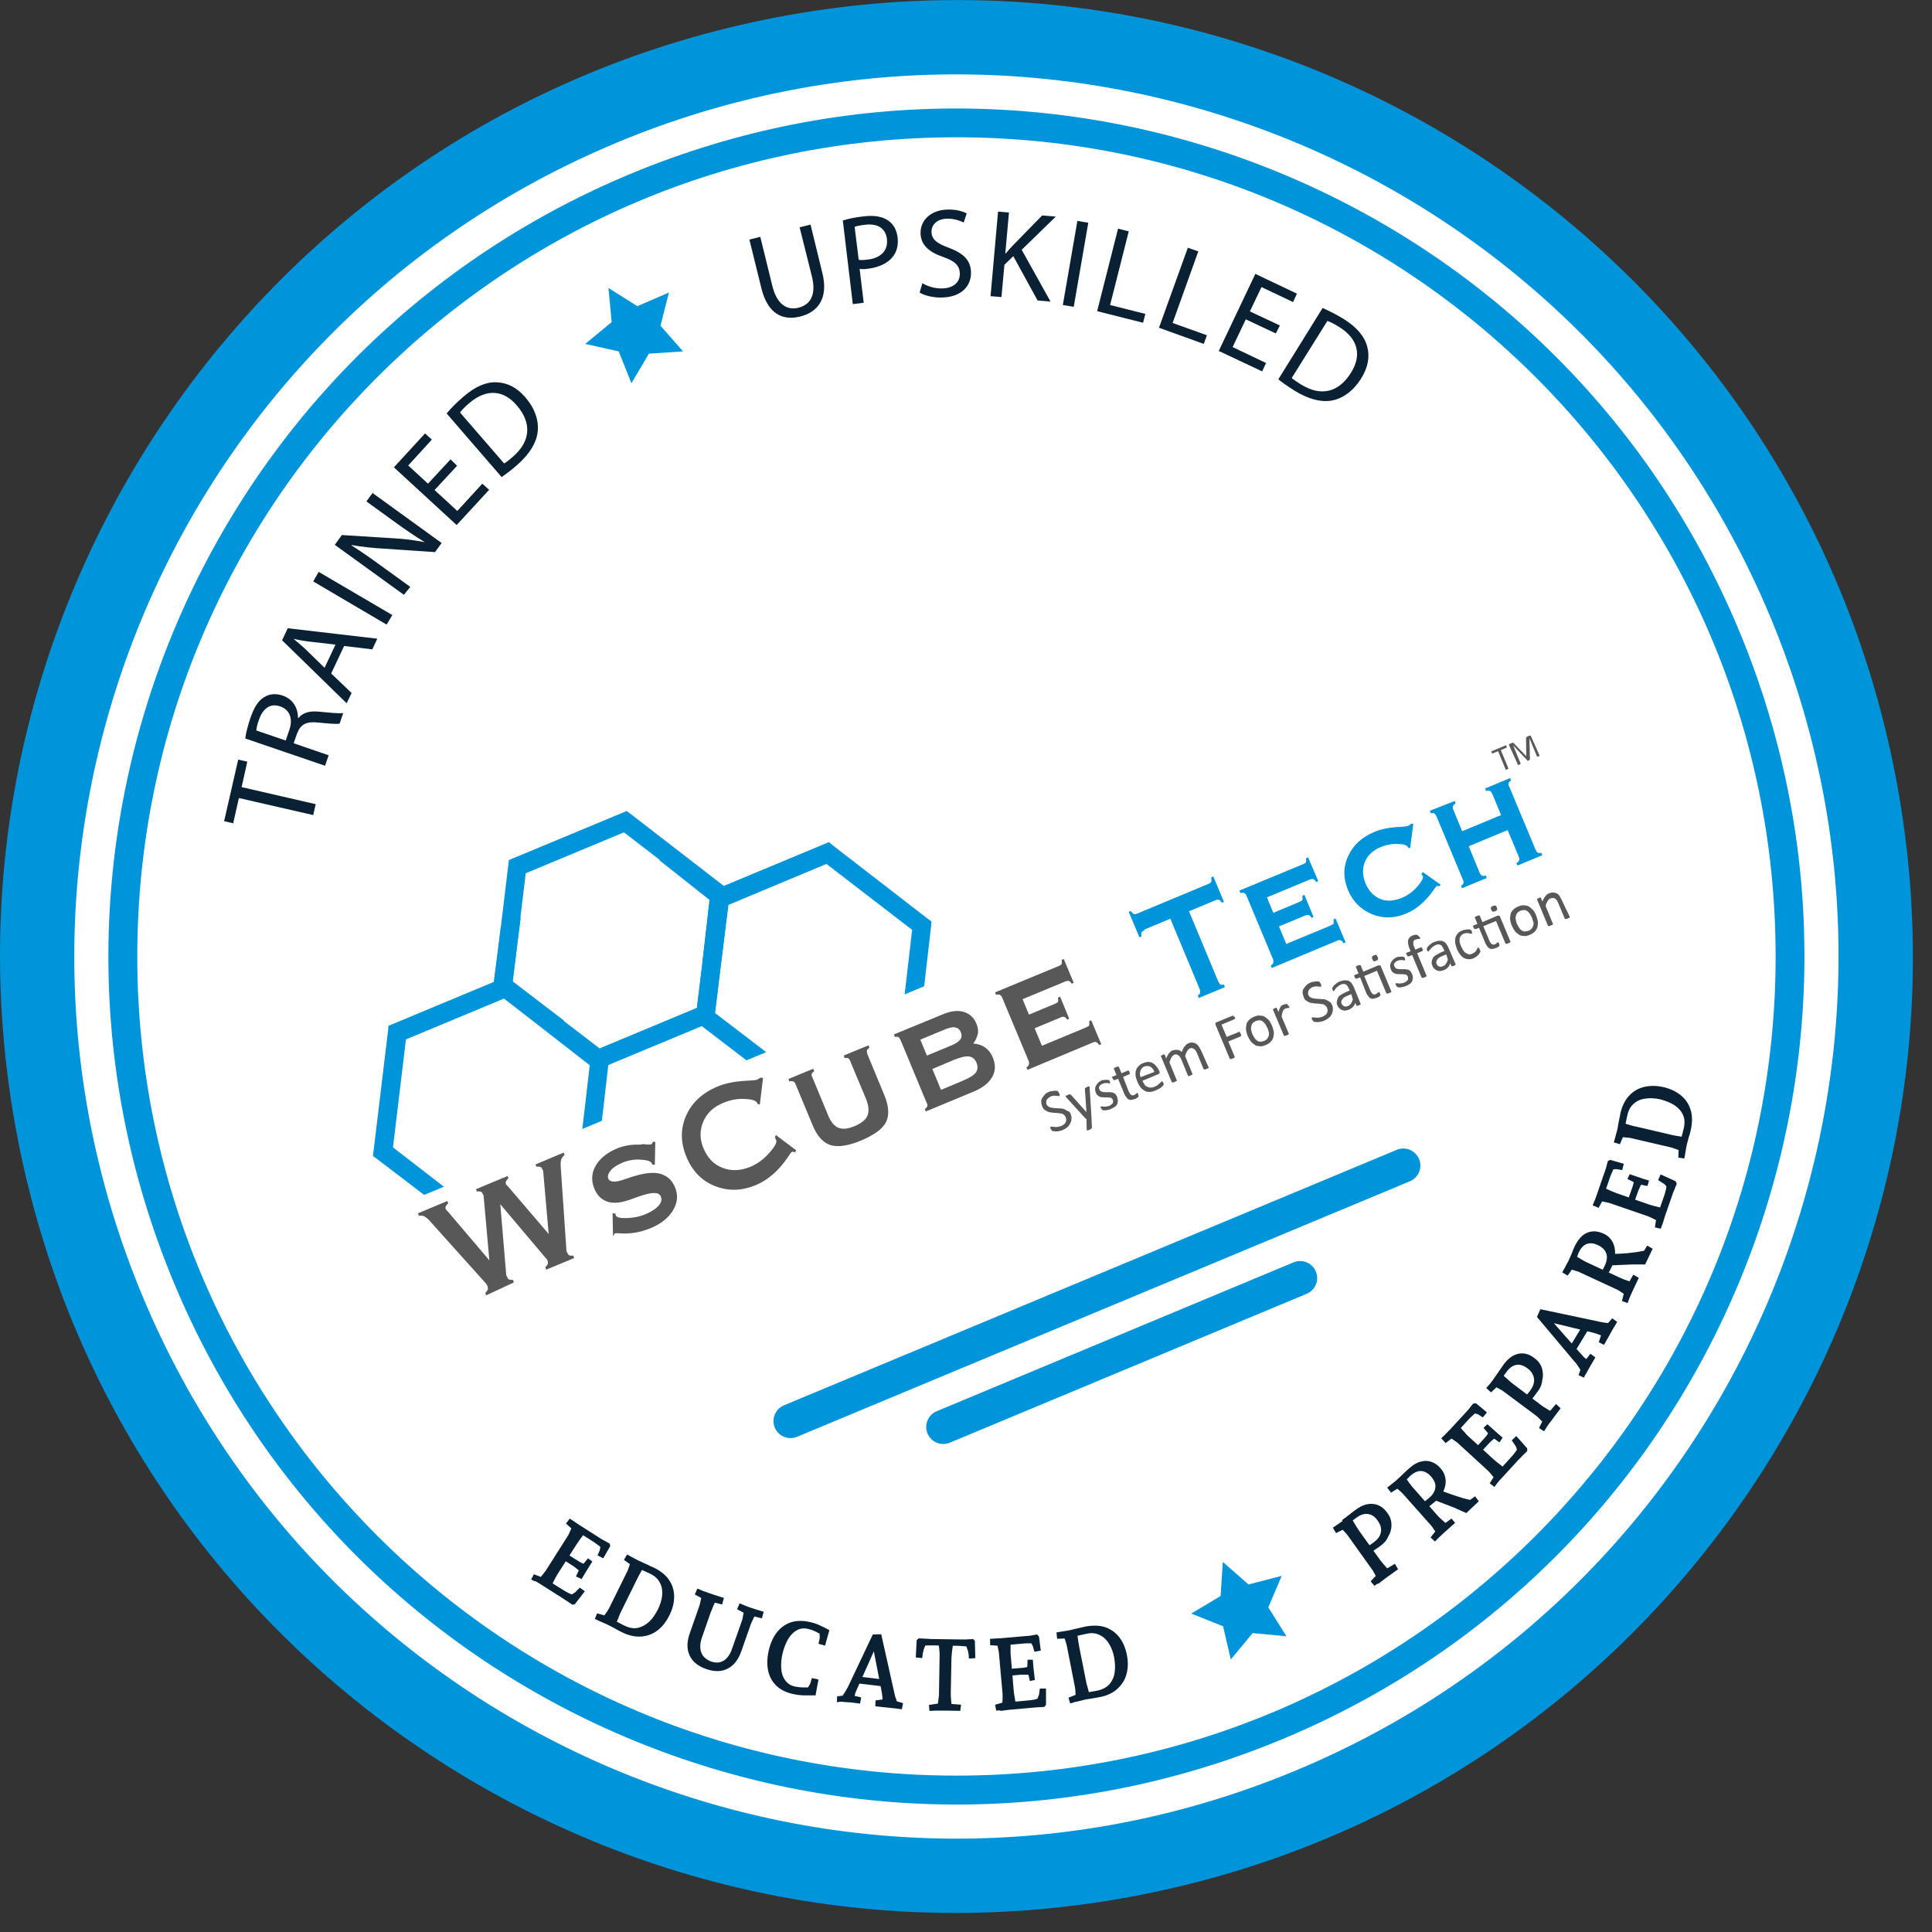 <svg width="85" height="85" viewBox="0 0 85 85" fill="none" xmlns="http://www.w3.org/2000/svg">
<rect x="0" y="0" width="85" height="85" fill="#333333" stroke="none"/>
<g clip-path="url(#clip0_1_11)">
<path d="M50.078 83.387C72.89 78.97 87.802 56.897 83.385 34.085C78.968 11.273 56.895 -3.639 34.083 0.778C11.271 5.195 -3.641 27.268 0.776 50.08C5.193 72.892 27.266 87.804 50.078 83.387Z" fill="#0095DA"/>
<path d="M42.08 78.12C61.984 78.12 78.12 61.984 78.12 42.08C78.12 22.176 61.984 6.04 42.08 6.04C22.176 6.04 6.04 22.176 6.04 42.08C6.04 61.984 22.176 78.12 42.08 78.12Z" fill="white"/>
<path d="M56.72 77.203C76.116 69.117 85.285 46.837 77.198 27.441C69.112 8.045 46.833 -1.124 27.437 6.963C8.04 15.049 -1.128 37.328 6.958 56.724C15.044 76.121 37.324 85.289 56.72 77.203Z" stroke="white" stroke-width="1.5" stroke-miterlimit="10"/>
<path d="M23.37 69.49L23.49 69.26L24 69.46L23.69 69.5C23.71 69.47 23.75 69.44 23.79 69.38C23.83 69.33 23.88 69.28 23.92 69.22C23.96 69.17 24 69.12 24.02 69.09L24.99 67.56C25.01 67.54 25.03 67.49 25.05 67.44C25.07 67.39 25.1 67.33 25.13 67.26C25.16 67.2 25.19 67.14 25.21 67.08L25.3 67.39L24.9 67.03L25.07 66.81C25.11 66.84 25.16 66.88 25.22 66.91C25.28 66.95 25.33 66.99 25.38 67.02C25.43 67.05 25.47 67.08 25.5 67.1L26.38 67.66C26.4 67.67 26.44 67.7 26.49 67.73C26.54 67.76 26.6 67.79 26.66 67.82C26.72 67.85 26.77 67.88 26.82 67.91L26.85 68.02L26.54 68.56L26.29 68.43L26.38 68.22C26.39 68.2 26.4 68.15 26.41 68.07C26.42 67.99 26.42 67.92 26.42 67.86L26.5 68.12C26.46 68.09 26.41 68.05 26.33 67.99C26.26 67.94 26.19 67.89 26.12 67.84L25.48 67.43L25.73 67.45C25.69 67.5 25.64 67.56 25.59 67.63C25.54 67.69 25.5 67.75 25.46 67.81C25.42 67.87 25.39 67.91 25.37 67.94L24.54 69.24C24.51 69.29 24.47 69.36 24.43 69.43C24.39 69.51 24.35 69.58 24.32 69.65C24.28 69.72 24.26 69.77 24.25 69.81L24.18 69.58L24.82 69.98C24.9 70.03 24.98 70.07 25.06 70.11C25.14 70.14 25.2 70.17 25.23 70.18L24.96 70.23C25.03 70.21 25.1 70.18 25.17 70.14C25.24 70.1 25.28 70.07 25.31 70.05L25.51 69.85L25.73 70.01L25.29 70.58L25.18 70.6C25.13 70.57 25.09 70.53 25.03 70.5C24.98 70.46 24.93 70.43 24.88 70.4C24.83 70.37 24.79 70.34 24.76 70.32L23.91 69.78C23.88 69.76 23.83 69.73 23.77 69.69C23.71 69.65 23.64 69.61 23.57 69.57C23.5 69.56 23.43 69.53 23.37 69.49ZM25.34 69.36L25.53 68.95L25.61 69.2C25.58 69.18 25.53 69.14 25.49 69.11C25.44 69.07 25.39 69.03 25.34 68.99C25.29 68.95 25.25 68.92 25.22 68.9L24.77 68.61L24.93 68.36L25.46 68.69C25.51 68.72 25.56 68.75 25.63 68.78C25.7 68.81 25.75 68.83 25.79 68.84L25.57 68.92L25.87 68.56L26.06 68.7L25.86 69.02C25.77 69.17 25.68 69.31 25.59 69.47L25.34 69.36Z" fill="#0A2134"/>
<path d="M26.17 71.23L26.27 70.98L26.8 71.13L26.49 71.22C26.52 71.18 26.55 71.13 26.59 71.07C26.63 71.01 26.67 70.95 26.71 70.9C26.75 70.84 26.77 70.8 26.79 70.77L27.59 69.15C27.61 69.12 27.63 69.07 27.65 69C27.67 68.93 27.7 68.87 27.72 68.8C27.74 68.74 27.76 68.69 27.77 68.65L27.89 68.94L27.45 68.63L27.59 68.39C27.64 68.42 27.69 68.45 27.75 68.48C27.81 68.51 27.87 68.54 27.92 68.57C27.98 68.6 28.02 68.62 28.05 68.64C28.13 68.68 28.21 68.71 28.29 68.75C28.37 68.79 28.45 68.82 28.53 68.86C28.61 68.9 28.69 68.94 28.77 68.97C29.07 69.12 29.3 69.3 29.44 69.52C29.59 69.74 29.66 69.98 29.66 70.25C29.66 70.52 29.59 70.79 29.45 71.07C29.31 71.35 29.14 71.57 28.93 71.73C28.72 71.89 28.48 71.98 28.21 72C27.94 72.02 27.66 71.96 27.36 71.81C27.26 71.76 27.16 71.71 27.06 71.65C26.96 71.59 26.85 71.54 26.75 71.49C26.72 71.47 26.67 71.45 26.6 71.42C26.53 71.39 26.46 71.36 26.39 71.33C26.3 71.28 26.23 71.25 26.17 71.23ZM27.07 71.47L27.03 71.29C27.08 71.32 27.14 71.35 27.22 71.39C27.3 71.43 27.38 71.48 27.47 71.52C27.68 71.62 27.88 71.66 28.06 71.62C28.24 71.58 28.41 71.49 28.56 71.35C28.71 71.21 28.83 71.03 28.94 70.82C29.04 70.61 29.11 70.41 29.13 70.21C29.15 70.01 29.13 69.82 29.04 69.65C28.96 69.48 28.82 69.34 28.61 69.24C28.52 69.2 28.44 69.16 28.35 69.12C28.26 69.08 28.2 69.05 28.16 69.03L28.33 68.94C28.32 68.95 28.3 68.98 28.28 69.02C28.25 69.06 28.23 69.11 28.19 69.17C28.16 69.23 28.12 69.29 28.09 69.35C28.06 69.41 28.03 69.47 28.01 69.51L27.33 70.89C27.3 70.96 27.26 71.03 27.23 71.12C27.2 71.2 27.17 71.28 27.14 71.34C27.1 71.4 27.08 71.44 27.07 71.47Z" fill="#0A2134"/>
<path d="M31.07 73.43C30.69 73.3 30.45 73.09 30.33 72.81C30.21 72.53 30.22 72.21 30.35 71.85L30.77 70.65C30.78 70.61 30.8 70.56 30.81 70.49C30.83 70.42 30.84 70.34 30.86 70.27C30.88 70.2 30.89 70.14 30.89 70.11L31.04 70.41L30.57 70.15L30.68 69.89C30.73 69.91 30.79 69.93 30.85 69.96C30.91 69.99 30.97 70.01 31.03 70.03C31.09 70.05 31.13 70.07 31.17 70.08C31.25 70.11 31.34 70.14 31.43 70.17C31.52 70.2 31.6 70.22 31.68 70.25C31.75 70.27 31.81 70.29 31.85 70.3L31.77 70.59L31.25 70.46L31.54 70.33C31.51 70.38 31.49 70.44 31.45 70.51C31.42 70.58 31.38 70.66 31.35 70.74C31.32 70.82 31.29 70.89 31.26 70.96L30.88 72.05C30.83 72.2 30.8 72.34 30.81 72.48C30.81 72.62 30.86 72.74 30.93 72.85C31.01 72.95 31.12 73.03 31.26 73.09C31.42 73.15 31.55 73.16 31.68 73.13C31.8 73.1 31.91 73.03 32 72.92C32.09 72.82 32.16 72.69 32.21 72.53L32.64 71.31C32.65 71.29 32.66 71.25 32.67 71.2C32.68 71.15 32.69 71.1 32.7 71.04C32.71 70.98 32.72 70.93 32.73 70.88C32.74 70.83 32.75 70.79 32.75 70.76L32.91 71.06L32.43 70.8L32.54 70.54C32.61 70.57 32.69 70.6 32.78 70.64C32.87 70.68 32.94 70.7 32.99 70.72C33.11 70.76 33.23 70.8 33.33 70.83C33.43 70.86 33.52 70.89 33.6 70.91L33.52 71.2L32.99 71.07L33.28 70.94C33.26 70.99 33.23 71.04 33.19 71.12C33.15 71.19 33.12 71.27 33.08 71.35C33.04 71.43 33.01 71.5 32.99 71.58L32.61 72.66C32.48 73.02 32.29 73.27 32.02 73.41C31.76 73.55 31.44 73.56 31.07 73.43Z" fill="#0A2134"/>
<path d="M34.89 74.53C34.57 74.46 34.32 74.33 34.14 74.15C33.96 73.97 33.84 73.74 33.79 73.48C33.74 73.22 33.75 72.93 33.82 72.62C33.89 72.31 34.01 72.04 34.17 71.83C34.33 71.62 34.53 71.47 34.78 71.38C35.02 71.3 35.3 71.29 35.62 71.36C35.8 71.4 35.96 71.45 36.09 71.52C36.23 71.58 36.36 71.65 36.49 71.72L36.3 72.4L36.01 72.32L36.06 72.09C36.07 72.06 36.07 72.01 36.06 71.93C36.05 71.85 36.05 71.78 36.04 71.72L36.19 71.95C36.09 71.89 35.98 71.83 35.88 71.78C35.77 71.73 35.67 71.69 35.56 71.67C35.37 71.62 35.2 71.64 35.05 71.73C34.9 71.81 34.77 71.95 34.67 72.12C34.57 72.3 34.49 72.5 34.43 72.74C34.37 72.98 34.36 73.2 34.37 73.4C34.38 73.61 34.44 73.78 34.54 73.92C34.64 74.06 34.78 74.16 34.97 74.2C35.08 74.22 35.2 74.24 35.32 74.24C35.44 74.24 35.57 74.24 35.71 74.24L35.46 74.38C35.49 74.34 35.51 74.3 35.54 74.25C35.57 74.2 35.6 74.16 35.62 74.12C35.64 74.08 35.66 74.05 35.66 74.03L35.72 73.83L36.01 73.89L35.88 74.59C35.73 74.59 35.58 74.59 35.41 74.59C35.24 74.59 35.07 74.57 34.89 74.53Z" fill="#0A2134"/>
<path d="M36.82 74.89L36.83 74.63L37.31 74.58L36.96 74.75C37.01 74.68 37.06 74.62 37.1 74.56C37.14 74.5 37.18 74.44 37.21 74.39C37.24 74.34 37.28 74.27 37.31 74.21L38.4 71.91L38.77 71.9L39.36 74.54C39.38 74.62 39.4 74.7 39.43 74.77C39.46 74.85 39.48 74.92 39.51 74.99L39.24 74.79L39.73 74.93L39.68 75.2L39.27 75.15C39.23 75.15 39.17 75.14 39.08 75.13C38.99 75.12 38.9 75.11 38.79 75.1C38.68 75.09 38.59 75.08 38.51 75.07L38.52 74.81L39.06 74.74L38.83 74.99C38.83 74.85 38.83 74.73 38.82 74.64C38.81 74.55 38.8 74.47 38.78 74.38L38.4 72.42L38.54 72.44L37.67 74.39C37.64 74.45 37.62 74.51 37.61 74.57C37.59 74.63 37.58 74.71 37.57 74.79L37.38 74.56L37.89 74.68L37.84 74.95L37.43 74.9C37.39 74.9 37.34 74.89 37.27 74.89C37.2 74.89 37.12 74.88 37.04 74.87C36.96 74.86 36.89 74.89 36.82 74.89ZM37.72 74.06L37.76 73.76L38.94 73.9L38.9 74.2L37.72 74.06Z" fill="#0A2134"/>
<path d="M40.57 72.95L40.29 72.92L40.33 72.16L40.42 72.08C40.48 72.08 40.54 72.09 40.61 72.09C40.68 72.09 40.74 72.1 40.8 72.1C40.86 72.1 40.9 72.11 40.93 72.11L42.3 72.13C42.33 72.13 42.37 72.13 42.43 72.13C42.49 72.13 42.56 72.13 42.63 72.12C42.7 72.12 42.76 72.12 42.81 72.11L42.89 72.19L42.91 72.95L42.63 72.97C42.63 72.94 42.62 72.9 42.62 72.85C42.62 72.8 42.61 72.76 42.6 72.71C42.59 72.67 42.59 72.63 42.58 72.61L42.44 72.24L42.68 72.45C42.64 72.44 42.56 72.44 42.47 72.43C42.37 72.42 42.28 72.42 42.18 72.41L41.06 72.39C41 72.39 40.93 72.39 40.86 72.39C40.79 72.39 40.73 72.4 40.67 72.4C40.61 72.4 40.57 72.41 40.55 72.41L40.78 72.21L40.64 72.57C40.63 72.6 40.62 72.66 40.6 72.74C40.59 72.84 40.58 72.91 40.57 72.95ZM40.89 75.27L40.87 75.01L41.47 74.92L41.23 75.14C41.24 75.1 41.25 75.04 41.26 74.97C41.27 74.9 41.28 74.83 41.29 74.76C41.3 74.69 41.3 74.64 41.31 74.6L41.34 72.79C41.34 72.75 41.34 72.7 41.33 72.64C41.33 72.58 41.32 72.51 41.31 72.45C41.3 72.38 41.29 72.33 41.28 72.29L41.94 72.3C41.93 72.34 41.92 72.4 41.91 72.47C41.9 72.54 41.89 72.62 41.88 72.7C41.87 72.78 41.87 72.86 41.86 72.94L41.83 74.48C41.83 74.56 41.83 74.65 41.84 74.73C41.85 74.82 41.85 74.9 41.86 74.98C41.87 75.06 41.87 75.12 41.88 75.16L41.65 74.95L42.28 75L42.25 75.27L41.58 75.26C41.55 75.26 41.49 75.26 41.41 75.26C41.33 75.26 41.24 75.26 41.15 75.26C41.05 75.27 40.97 75.27 40.89 75.27Z" fill="#0A2134"/>
<path d="M43.83 75.26L43.78 75L44.31 74.85L44.09 75.07C44.09 75.03 44.1 74.98 44.1 74.91C44.1 74.84 44.11 74.77 44.11 74.7C44.11 74.63 44.11 74.58 44.11 74.54L43.95 72.74C43.95 72.71 43.94 72.67 43.93 72.61C43.92 72.55 43.9 72.49 43.89 72.42C43.88 72.35 43.86 72.29 43.84 72.23L44.1 72.42L43.56 72.38V72.1C43.61 72.1 43.67 72.1 43.74 72.09C43.81 72.09 43.87 72.08 43.94 72.08C44.01 72.08 44.05 72.08 44.09 72.07L45.13 71.98C45.16 71.98 45.2 71.97 45.26 71.97C45.32 71.97 45.38 71.95 45.45 71.94C45.52 71.93 45.58 71.92 45.63 71.91L45.71 72L45.79 72.62L45.51 72.67L45.45 72.45C45.44 72.42 45.42 72.38 45.38 72.31C45.34 72.24 45.3 72.19 45.26 72.14L45.48 72.3C45.43 72.3 45.36 72.3 45.27 72.3C45.18 72.3 45.09 72.3 45.01 72.31L44.25 72.38L44.46 72.25C44.46 72.32 44.46 72.39 44.46 72.47C44.46 72.55 44.46 72.63 44.46 72.69C44.46 72.76 44.46 72.81 44.47 72.85L44.6 74.39C44.61 74.45 44.61 74.52 44.63 74.61C44.64 74.69 44.66 74.77 44.67 74.85C44.69 74.93 44.7 74.98 44.71 75.02L44.51 74.88L45.26 74.81C45.36 74.8 45.44 74.79 45.53 74.77C45.61 74.75 45.67 74.73 45.71 74.72L45.53 74.92C45.57 74.86 45.61 74.79 45.65 74.72C45.68 74.65 45.7 74.6 45.71 74.57L45.75 74.29H46.02V75.01L45.94 75.1C45.88 75.1 45.82 75.1 45.76 75.11C45.7 75.11 45.64 75.11 45.58 75.12C45.52 75.12 45.47 75.13 45.44 75.13L44.44 75.22C44.4 75.22 44.35 75.23 44.27 75.24C44.2 75.25 44.12 75.26 44.04 75.27C43.98 75.24 43.9 75.25 43.83 75.26ZM45.31 73.96L45.21 73.52L45.42 73.68C45.38 73.68 45.33 73.68 45.26 73.68C45.2 73.68 45.14 73.68 45.07 73.68C45.01 73.68 44.95 73.68 44.91 73.68L44.37 73.73L44.35 73.43L44.97 73.38C45.02 73.38 45.09 73.36 45.16 73.35C45.23 73.33 45.28 73.32 45.32 73.3L45.19 73.49L45.21 73.02H45.44L45.47 73.39C45.49 73.56 45.51 73.73 45.53 73.91L45.31 73.96Z" fill="#0A2134"/>
<path d="M47.08 74.94L47.01 74.69L47.52 74.49L47.33 74.75C47.33 74.7 47.32 74.64 47.32 74.57C47.32 74.5 47.31 74.43 47.31 74.36C47.3 74.29 47.3 74.24 47.29 74.21L46.94 72.43C46.93 72.39 46.92 72.34 46.9 72.27C46.88 72.2 46.86 72.14 46.83 72.07C46.81 72.01 46.79 71.96 46.78 71.92L47.05 72.08L46.51 72.1L46.48 71.82C46.53 71.81 46.59 71.8 46.66 71.79C46.73 71.78 46.79 71.77 46.85 71.76C46.91 71.75 46.96 71.74 46.99 71.74C47.07 71.72 47.16 71.7 47.24 71.68C47.33 71.66 47.41 71.64 47.5 71.62C47.59 71.6 47.67 71.58 47.76 71.56C48.09 71.5 48.38 71.51 48.63 71.59C48.88 71.68 49.09 71.83 49.25 72.04C49.41 72.25 49.52 72.51 49.58 72.82C49.64 73.12 49.63 73.4 49.56 73.66C49.49 73.92 49.35 74.13 49.15 74.31C48.95 74.49 48.69 74.61 48.36 74.67C48.25 74.69 48.14 74.71 48.02 74.73C47.9 74.75 47.79 74.76 47.68 74.79C47.64 74.8 47.59 74.81 47.52 74.83C47.45 74.85 47.37 74.87 47.29 74.88C47.22 74.91 47.15 74.93 47.08 74.94ZM47.94 74.59L47.79 74.47C47.85 74.46 47.92 74.45 48 74.43C48.09 74.42 48.18 74.4 48.28 74.38C48.51 74.33 48.68 74.24 48.81 74.1C48.93 73.96 49.01 73.79 49.04 73.58C49.07 73.38 49.06 73.16 49.02 72.93C48.98 72.7 48.9 72.5 48.8 72.33C48.7 72.16 48.56 72.02 48.39 71.94C48.22 71.85 48.03 71.83 47.8 71.88C47.7 71.9 47.61 71.92 47.52 71.94C47.43 71.96 47.36 71.98 47.31 71.99L47.39 71.81C47.39 71.82 47.39 71.86 47.4 71.9C47.4 71.95 47.41 72 47.42 72.07C47.43 72.14 47.44 72.2 47.45 72.27C47.46 72.34 47.47 72.4 47.48 72.45L47.78 73.96C47.79 74.04 47.81 74.12 47.84 74.2C47.86 74.28 47.88 74.36 47.9 74.43C47.92 74.5 47.94 74.56 47.94 74.59Z" fill="#0A2134"/>
<path d="M60.47 69.77L60.3 69.57L60.68 69.18L60.61 69.51C60.59 69.47 60.57 69.42 60.54 69.36C60.51 69.3 60.47 69.23 60.44 69.17C60.4 69.1 60.38 69.06 60.35 69.03L59.3 67.56C59.28 67.53 59.25 67.49 59.2 67.44C59.16 67.39 59.11 67.35 59.07 67.3C59.02 67.25 58.98 67.22 58.95 67.19L59.26 67.21L58.78 67.45L58.64 67.21C58.68 67.18 58.74 67.15 58.79 67.11C58.85 67.07 58.9 67.04 58.95 67C59 66.96 59.04 66.94 59.07 66.92L59.47 66.81C59.49 66.85 59.52 66.9 59.56 66.97C59.6 67.04 59.64 67.1 59.68 67.17C59.72 67.24 59.77 67.3 59.81 67.37L60.71 68.62C60.76 68.69 60.81 68.75 60.87 68.82C60.93 68.89 60.99 68.95 61.04 69.01C61.09 69.07 61.13 69.11 61.16 69.14L60.85 69.11L61.37 68.8L61.51 69.04L60.98 69.42C60.95 69.44 60.9 69.48 60.85 69.52C60.79 69.56 60.73 69.61 60.67 69.66C60.59 69.68 60.53 69.72 60.47 69.77ZM60.71 68.03C60.63 68.09 60.55 68.14 60.46 68.2C60.37 68.26 60.26 68.34 60.12 68.43L59.94 68.18C60.02 68.13 60.11 68.08 60.19 68.02C60.28 67.97 60.36 67.92 60.43 67.86C60.61 67.73 60.72 67.59 60.75 67.42C60.79 67.25 60.74 67.08 60.61 66.9C60.49 66.72 60.34 66.63 60.18 66.61C60.02 66.59 59.86 66.64 59.68 66.77C59.64 66.8 59.59 66.84 59.53 66.88C59.48 66.92 59.42 66.97 59.36 67.01C59.3 67.06 59.26 67.1 59.22 67.13L59.04 66.88C59.14 66.81 59.25 66.73 59.36 66.64C59.47 66.55 59.58 66.47 59.68 66.4C59.93 66.22 60.17 66.14 60.42 66.17C60.66 66.19 60.88 66.33 61.05 66.58C61.17 66.74 61.22 66.92 61.22 67.1C61.22 67.28 61.17 67.45 61.07 67.61C61.01 67.77 60.88 67.91 60.71 68.03Z" fill="#0A2134"/>
<path d="M63.13 67.82L62.94 67.64L63.28 67.21L63.25 67.54C63.23 67.5 63.2 67.45 63.16 67.4C63.12 67.34 63.08 67.28 63.04 67.22C63 67.16 62.97 67.12 62.94 67.09L61.74 65.74C61.71 65.71 61.68 65.68 61.63 65.63C61.58 65.58 61.53 65.55 61.48 65.5C61.43 65.46 61.38 65.42 61.35 65.4L61.66 65.38L61.2 65.67L61.03 65.45C61.07 65.42 61.12 65.38 61.17 65.34C61.22 65.3 61.27 65.26 61.32 65.22C61.37 65.18 61.41 65.15 61.43 65.13L61.82 64.98C61.85 65.02 61.88 65.07 61.92 65.13C61.96 65.19 62.01 65.25 62.06 65.32C62.11 65.39 62.16 65.44 62.21 65.5L63.23 66.66C63.28 66.72 63.34 66.78 63.41 66.84C63.48 66.9 63.54 66.96 63.6 67.01C63.66 67.06 63.7 67.1 63.73 67.13H63.42L63.86 66.81L64.02 67L63.58 67.39C63.55 67.42 63.51 67.45 63.46 67.5C63.41 67.55 63.35 67.6 63.29 67.66C63.23 67.72 63.18 67.77 63.13 67.82ZM63.14 66.06C63.05 66.14 62.96 66.21 62.87 66.28C62.78 66.35 62.68 66.42 62.58 66.49L62.39 66.28C62.47 66.22 62.55 66.15 62.64 66.09C62.72 66.03 62.8 65.96 62.88 65.9C63.04 65.76 63.13 65.61 63.15 65.44C63.17 65.28 63.1 65.12 62.96 64.96C62.83 64.81 62.68 64.73 62.53 64.72C62.38 64.71 62.22 64.78 62.06 64.92C62.03 64.95 61.99 64.98 61.94 65.04C61.89 65.09 61.83 65.15 61.78 65.2C61.73 65.25 61.68 65.3 61.65 65.35L61.44 65.12C61.53 65.04 61.63 64.95 61.73 64.85C61.83 64.75 61.93 64.66 62.02 64.58C62.17 64.45 62.33 64.35 62.49 64.31C62.65 64.26 62.81 64.26 62.96 64.31C63.11 64.36 63.25 64.45 63.38 64.6C63.51 64.75 63.58 64.91 63.6 65.09C63.62 65.27 63.58 65.44 63.5 65.62C63.42 65.8 63.29 65.92 63.14 66.06ZM64.51 66.57C64.45 66.54 64.39 66.51 64.31 66.48C64.24 66.45 64.17 66.42 64.11 66.39C64.05 66.36 64.01 66.34 63.98 66.33L62.91 65.92L63.31 65.54C63.47 65.61 63.63 65.67 63.78 65.72C63.93 65.77 64.06 65.82 64.17 65.85C64.28 65.88 64.34 65.9 64.35 65.91C64.39 65.92 64.44 65.93 64.51 65.95C64.58 65.97 64.64 65.98 64.68 65.99L64.9 65.83L65.06 66.05L64.51 66.57Z" fill="#0A2134"/>
<path d="M65.75 65.42L65.54 65.26L65.83 64.8L65.81 65.11C65.79 65.08 65.76 65.04 65.71 64.99C65.67 64.94 65.62 64.88 65.58 64.83C65.54 64.78 65.5 64.74 65.47 64.71L64.14 63.49C64.12 63.47 64.08 63.44 64.03 63.41C63.98 63.37 63.93 63.34 63.87 63.3C63.81 63.26 63.76 63.22 63.71 63.19L64.03 63.16L63.6 63.49L63.41 63.28C63.45 63.24 63.49 63.2 63.54 63.15C63.59 63.1 63.64 63.06 63.68 63.01C63.72 62.96 63.76 62.93 63.78 62.91L64.49 62.14C64.51 62.12 64.54 62.09 64.58 62.04C64.62 61.99 64.66 61.95 64.7 61.89C64.74 61.84 64.78 61.79 64.82 61.75L64.94 61.74L65.42 62.14L65.24 62.36L65.05 62.24C65.03 62.22 64.98 62.21 64.91 62.19C64.83 62.17 64.77 62.15 64.71 62.14L64.98 62.11C64.94 62.14 64.89 62.19 64.82 62.25C64.75 62.31 64.69 62.37 64.63 62.43L64.12 62.99L64.19 62.74C64.24 62.79 64.29 62.85 64.34 62.91C64.39 62.97 64.45 63.02 64.49 63.08C64.54 63.13 64.57 63.17 64.6 63.19L65.74 64.23C65.79 64.27 65.84 64.32 65.91 64.37C65.98 64.42 66.04 64.47 66.1 64.52C66.16 64.57 66.21 64.6 66.24 64.62L66 64.64L66.51 64.08C66.57 64.01 66.63 63.94 66.68 63.87C66.73 63.8 66.76 63.74 66.78 63.71V63.98C66.77 63.9 66.75 63.83 66.73 63.75C66.71 63.67 66.69 63.63 66.67 63.6L66.51 63.37L66.71 63.18L67.19 63.72V63.84C67.15 63.88 67.11 63.92 67.06 63.97C67.01 64.01 66.97 64.06 66.93 64.1C66.89 64.14 66.86 64.18 66.83 64.2L66.15 64.94C66.12 64.97 66.09 65.01 66.04 65.06C65.99 65.11 65.94 65.17 65.89 65.23C65.84 65.3 65.79 65.36 65.75 65.42ZM65.97 63.46L65.6 63.2L65.86 63.17C65.83 63.2 65.79 63.23 65.75 63.28C65.7 63.32 65.66 63.36 65.61 63.4C65.57 63.44 65.53 63.48 65.5 63.51L65.14 63.9L64.92 63.7L65.34 63.24C65.38 63.2 65.41 63.15 65.45 63.09C65.49 63.03 65.52 62.98 65.54 62.95L65.57 63.18L65.27 62.82L65.44 62.66L65.72 62.91C65.85 63.03 65.98 63.14 66.11 63.25L65.97 63.46Z" fill="#0A2134"/>
<path d="M67.93 62.97L67.71 62.83L67.95 62.34L67.98 62.67C67.95 62.64 67.92 62.6 67.86 62.55C67.81 62.5 67.76 62.45 67.71 62.4C67.66 62.35 67.62 62.31 67.59 62.29L66.14 61.21C66.11 61.19 66.07 61.16 66.01 61.13C65.95 61.1 65.9 61.07 65.84 61.04C65.78 61.01 65.73 60.99 65.69 60.97L65.99 60.89L65.6 61.26L65.39 61.07C65.42 61.03 65.46 60.98 65.51 60.93C65.56 60.88 65.6 60.83 65.63 60.78C65.66 60.73 65.7 60.69 65.72 60.67L66.07 60.45C66.1 60.48 66.15 60.52 66.2 60.57C66.26 60.62 66.32 60.67 66.38 60.73C66.44 60.79 66.5 60.83 66.56 60.88L67.79 61.81C67.85 61.86 67.92 61.91 68 61.95C68.08 62 68.15 62.04 68.21 62.08C68.27 62.12 68.33 62.15 68.37 62.17L68.06 62.23L68.46 61.77L68.66 61.96L68.27 62.48C68.25 62.51 68.22 62.56 68.17 62.61C68.13 62.67 68.08 62.73 68.04 62.8C68.01 62.85 67.97 62.92 67.93 62.97ZM67.63 61.25C67.57 61.33 67.51 61.41 67.45 61.49C67.39 61.57 67.3 61.68 67.19 61.81L66.95 61.63C67.01 61.55 67.08 61.48 67.14 61.4C67.21 61.33 67.27 61.25 67.32 61.18C67.45 61.01 67.51 60.83 67.49 60.66C67.47 60.49 67.38 60.33 67.2 60.2C67.03 60.07 66.86 60.02 66.71 60.05C66.55 60.08 66.41 60.18 66.28 60.36C66.25 60.4 66.21 60.45 66.17 60.51C66.13 60.57 66.09 60.63 66.05 60.69C66.01 60.75 65.98 60.81 65.95 60.85L65.71 60.67C65.78 60.57 65.86 60.46 65.94 60.34C66.02 60.22 66.1 60.11 66.17 60.01C66.36 59.76 66.57 59.61 66.8 59.56C67.04 59.51 67.28 59.57 67.52 59.76C67.68 59.88 67.79 60.03 67.84 60.2C67.89 60.37 67.9 60.55 67.85 60.73C67.84 60.91 67.76 61.09 67.63 61.25Z" fill="#0A2134"/>
<path d="M69.68 60.61L69.45 60.5L69.61 60.04L69.62 60.43C69.58 60.35 69.54 60.28 69.5 60.22C69.46 60.16 69.43 60.1 69.39 60.05C69.35 59.99 69.31 59.94 69.26 59.89L67.62 57.94L67.77 57.6L70.42 58.16C70.5 58.18 70.58 58.19 70.66 58.2C70.74 58.21 70.82 58.21 70.89 58.22L70.6 58.38L70.93 58L71.15 58.16L70.94 58.51C70.92 58.54 70.89 58.59 70.85 58.67C70.81 58.75 70.76 58.83 70.71 58.92C70.66 59.01 70.61 59.09 70.57 59.17L70.34 59.05L70.51 58.53L70.65 58.84C70.52 58.78 70.41 58.74 70.33 58.71C70.25 58.68 70.16 58.65 70.08 58.63L68.14 58.16L68.21 58.04L69.62 59.64C69.66 59.69 69.71 59.73 69.76 59.77C69.81 59.81 69.87 59.85 69.94 59.9L69.65 59.98L69.97 59.56L70.19 59.72L69.98 60.08C69.96 60.11 69.94 60.16 69.9 60.22C69.87 60.28 69.83 60.35 69.79 60.42C69.75 60.49 69.71 60.55 69.68 60.61ZM69.3 59.45L69.04 59.29L69.66 58.27L69.92 58.43L69.3 59.45Z" fill="#0A2134"/>
<path d="M71.61 57.33L71.36 57.24L71.49 56.71L71.59 57.03C71.55 57 71.51 56.97 71.45 56.93C71.39 56.89 71.33 56.85 71.27 56.81C71.21 56.77 71.16 56.74 71.13 56.73L69.49 55.97C69.45 55.95 69.41 55.93 69.35 55.92C69.29 55.9 69.23 55.88 69.16 55.86C69.09 55.84 69.04 55.83 69 55.82L69.28 55.68L68.97 56.12L68.73 55.98C68.76 55.93 68.78 55.88 68.82 55.82C68.85 55.76 68.88 55.7 68.91 55.65C68.94 55.6 68.96 55.55 68.98 55.52L69.28 55.23C69.32 55.25 69.37 55.28 69.43 55.32C69.49 55.36 69.56 55.4 69.63 55.44C69.7 55.48 69.77 55.52 69.84 55.55L71.24 56.2C71.31 56.23 71.39 56.27 71.48 56.3C71.57 56.33 71.64 56.36 71.71 56.38C71.78 56.4 71.84 56.42 71.88 56.43L71.59 56.55L71.86 56.08L72.1 56.22L71.85 56.75C71.83 56.79 71.81 56.84 71.78 56.9C71.75 56.96 71.72 57.04 71.69 57.11C71.66 57.19 71.63 57.26 71.61 57.33ZM70.92 55.71C70.87 55.81 70.82 55.92 70.76 56.02C70.7 56.12 70.64 56.23 70.58 56.33L70.32 56.21C70.37 56.12 70.42 56.03 70.47 55.94C70.52 55.85 70.57 55.76 70.61 55.67C70.7 55.47 70.72 55.3 70.67 55.15C70.62 55 70.5 54.87 70.3 54.78C70.12 54.69 69.95 54.68 69.81 54.73C69.67 54.78 69.55 54.91 69.46 55.1C69.44 55.14 69.42 55.19 69.4 55.26C69.37 55.33 69.35 55.4 69.32 55.47C69.29 55.54 69.27 55.6 69.26 55.66L68.98 55.53C69.03 55.42 69.08 55.3 69.14 55.17C69.19 55.04 69.24 54.92 69.29 54.81C69.38 54.63 69.49 54.48 69.61 54.37C69.74 54.26 69.88 54.2 70.04 54.18C70.2 54.16 70.36 54.19 70.54 54.27C70.72 54.35 70.85 54.47 70.94 54.63C71.03 54.79 71.06 54.96 71.06 55.15C71.06 55.34 71.01 55.53 70.92 55.71ZM72.38 55.63C72.31 55.63 72.24 55.63 72.16 55.63C72.08 55.63 72.01 55.63 71.95 55.63C71.89 55.63 71.84 55.63 71.81 55.63L70.66 55.68L70.88 55.17C71.05 55.17 71.22 55.16 71.39 55.15C71.55 55.14 71.69 55.13 71.8 55.11C71.91 55.1 71.98 55.09 71.99 55.09C72.03 55.08 72.08 55.07 72.15 55.06C72.22 55.05 72.28 55.04 72.33 55.03L72.47 54.8L72.71 54.94L72.38 55.63Z" fill="#0A2134"/>
<path d="M73.07 54.06L72.81 54L72.89 53.46L73 53.75C72.97 53.73 72.92 53.71 72.86 53.68C72.8 53.65 72.74 53.62 72.68 53.59C72.62 53.56 72.57 53.54 72.53 53.52L70.82 52.93C70.79 52.92 70.75 52.91 70.69 52.9C70.63 52.89 70.57 52.87 70.5 52.86C70.43 52.85 70.37 52.83 70.31 52.83L70.59 52.67L70.33 53.14L70.07 53.03C70.09 52.98 70.11 52.93 70.14 52.86C70.17 52.8 70.19 52.74 70.21 52.68C70.23 52.62 70.25 52.58 70.26 52.54L70.6 51.56C70.61 51.53 70.62 51.49 70.64 51.44C70.66 51.38 70.68 51.32 70.69 51.26C70.71 51.19 70.73 51.13 70.74 51.08L70.84 51.03L71.44 51.2L71.37 51.48L71.14 51.44C71.11 51.43 71.06 51.44 70.99 51.45C70.91 51.46 70.85 51.47 70.79 51.49L71.02 51.35C71 51.4 70.97 51.46 70.94 51.54C70.9 51.62 70.87 51.7 70.84 51.78L70.59 52.5L70.55 52.25C70.61 52.28 70.68 52.31 70.75 52.34C70.82 52.37 70.89 52.4 70.96 52.43C71.03 52.46 71.08 52.48 71.11 52.49L72.57 53C72.63 53.02 72.7 53.04 72.78 53.06C72.86 53.08 72.94 53.1 73.02 53.12C73.1 53.14 73.15 53.15 73.19 53.16L72.98 53.28L73.23 52.57C73.26 52.48 73.28 52.39 73.3 52.31C73.31 52.22 73.32 52.16 73.33 52.13L73.44 52.38C73.4 52.31 73.36 52.25 73.31 52.19C73.26 52.13 73.22 52.09 73.19 52.07L72.95 51.92L73.06 51.67L73.72 51.97L73.77 52.08C73.75 52.13 73.73 52.19 73.7 52.25C73.68 52.31 73.66 52.37 73.63 52.42C73.61 52.47 73.59 52.52 73.58 52.56L73.25 53.51C73.24 53.55 73.22 53.6 73.2 53.67C73.18 53.74 73.16 53.81 73.13 53.89C73.11 53.92 73.08 54 73.07 54.06ZM72.48 52.18L72.04 52.09L72.27 51.96C72.25 52 72.23 52.04 72.21 52.1C72.18 52.16 72.16 52.21 72.13 52.27C72.1 52.33 72.09 52.37 72.07 52.41L71.89 52.92L71.61 52.82L71.82 52.23C71.84 52.18 71.85 52.12 71.87 52.05C71.88 51.98 71.89 51.92 71.9 51.88L72.02 52.08L71.6 51.87L71.7 51.66L72.05 51.78C72.21 51.84 72.38 51.89 72.55 51.94L72.48 52.18Z" fill="#0A2134"/>
<path d="M74.1 50.97L73.84 50.93L73.86 50.39L74.02 50.67C73.97 50.65 73.92 50.63 73.85 50.6C73.79 50.57 73.72 50.55 73.66 50.53C73.6 50.5 73.55 50.49 73.51 50.48L71.75 50.07C71.71 50.06 71.66 50.05 71.59 50.05C71.52 50.04 71.45 50.04 71.38 50.03C71.31 50.02 71.26 50.02 71.22 50.02L71.48 49.84L71.27 50.34L71 50.26C71.02 50.21 71.03 50.15 71.05 50.09C71.07 50.03 71.08 49.96 71.1 49.9C71.12 49.84 71.13 49.79 71.14 49.76C71.16 49.68 71.18 49.59 71.19 49.5C71.21 49.41 71.22 49.33 71.24 49.24C71.26 49.15 71.28 49.07 71.29 48.98C71.37 48.65 71.5 48.39 71.68 48.2C71.86 48.01 72.08 47.88 72.34 47.82C72.6 47.76 72.88 47.76 73.19 47.83C73.49 47.9 73.74 48.02 73.95 48.19C74.16 48.36 74.3 48.57 74.38 48.83C74.46 49.08 74.46 49.37 74.39 49.7C74.37 49.81 74.34 49.92 74.3 50.03C74.27 50.14 74.24 50.26 74.21 50.37C74.2 50.41 74.19 50.46 74.18 50.53C74.17 50.6 74.15 50.68 74.14 50.76C74.13 50.82 74.12 50.9 74.1 50.97ZM74.13 50.04L73.96 50.12C73.97 50.07 73.99 50 74.01 49.91C74.03 49.82 74.06 49.73 74.08 49.64C74.13 49.41 74.12 49.21 74.04 49.04C73.96 48.87 73.83 48.73 73.66 48.62C73.49 48.51 73.28 48.43 73.06 48.37C72.84 48.32 72.62 48.3 72.42 48.33C72.22 48.35 72.04 48.42 71.9 48.54C71.75 48.66 71.65 48.83 71.6 49.05C71.58 49.14 71.56 49.24 71.54 49.33C71.52 49.42 71.51 49.49 71.5 49.54L71.37 49.39C71.38 49.4 71.41 49.41 71.46 49.42C71.5 49.43 71.56 49.45 71.62 49.47C71.68 49.49 71.75 49.51 71.82 49.53C71.89 49.55 71.94 49.56 72 49.57L73.5 49.92C73.57 49.94 73.65 49.95 73.74 49.97C73.83 49.98 73.91 50 73.98 50.01C74.06 50.02 74.11 50.03 74.13 50.04Z" fill="#0A2134"/>
<path d="M53.8 68.72L54.93 69.71L56.39 69.33L55.8 70.72L56.6 71.99L55.11 71.85L54.15 73.01L53.81 71.55L52.41 70.99L53.7 70.22L53.8 68.72Z" fill="#0095DA"/>
<path d="M26.77 12.67L28.04 13.47L29.43 12.87L29.06 14.33L30.05 15.46L28.55 15.56L27.78 16.86L27.22 15.46L25.75 15.13L26.91 14.17L26.77 12.67Z" fill="#0095DA"/>
<path d="M34.78 62.52L61.74 51.28" stroke="#0095DA" stroke-width="1.5" stroke-miterlimit="10" stroke-linecap="round" stroke-linejoin="round"/>
<path d="M41.5 62.78L57.2 56.23" stroke="#0095DA" stroke-width="1.5" stroke-miterlimit="10" stroke-linecap="round" stroke-linejoin="round"/>
<path d="M10.51 35.11L10.26 36.22L9.86 36.13L10.48 33.42L10.88 33.51L10.63 34.63L13.89 35.38L13.78 35.86L10.51 35.11Z" fill="#0A2134"/>
<path d="M10.79 32.49C10.82 32.24 10.91 31.9 11.02 31.58C11.19 31.09 11.38 30.8 11.66 30.65C11.88 30.52 12.16 30.51 12.43 30.6C12.9 30.76 13.11 31.16 13.11 31.58L13.13 31.59C13.32 31.35 13.63 31.27 14.03 31.31C14.57 31.36 14.94 31.4 15.1 31.37L14.94 31.84C14.82 31.86 14.49 31.84 14.01 31.79C13.48 31.73 13.23 31.86 13.07 32.27L12.92 32.7L14.46 33.23L14.3 33.69L10.79 32.49ZM12.57 32.58L12.73 32.11C12.9 31.62 12.74 31.22 12.33 31.08C11.87 30.92 11.56 31.19 11.39 31.67C11.31 31.89 11.28 32.06 11.28 32.14L12.57 32.58Z" fill="#0A2134"/>
<path d="M14.57 29.63L15.47 30.49L15.25 30.94L12.41 28.17L12.66 27.64L16.6 28.1L16.38 28.57L15.14 28.42L14.57 29.63ZM14.76 28.36L13.63 28.23C13.37 28.2 13.15 28.16 12.93 28.11V28.12C13.11 28.27 13.29 28.42 13.46 28.58L14.28 29.38L14.76 28.36Z" fill="#0A2134"/>
<path d="M14.02 25.16L17.26 27.06L17.01 27.48L13.78 25.58L14.02 25.16Z" fill="#0A2134"/>
<path d="M17.77 26.17L14.73 23.97L15.04 23.54L17.29 23.68C17.81 23.71 18.26 23.77 18.67 23.85V23.84C18.24 23.58 17.86 23.32 17.39 22.98L16.12 22.06L16.39 21.69L19.43 23.89L19.14 24.29L16.9 24.14C16.41 24.11 15.91 24.06 15.47 23.98V24C15.87 24.25 16.24 24.51 16.75 24.88L18.05 25.82L17.77 26.17Z" fill="#0A2134"/>
<path d="M20.11 20.49L19.12 21.56L20.12 22.48L21.22 21.28L21.52 21.55L20.09 23.1L17.33 20.56L18.7 19.07L19 19.34L17.96 20.48L18.83 21.28L19.82 20.21L20.11 20.49Z" fill="#0A2134"/>
<path d="M19.65 18.19C19.84 17.96 20.09 17.71 20.38 17.46C20.91 17 21.39 16.8 21.84 16.82C22.29 16.83 22.73 17.03 23.12 17.49C23.52 17.95 23.7 18.46 23.66 18.95C23.62 19.45 23.31 19.97 22.76 20.45C22.5 20.68 22.27 20.85 22.07 20.99L19.65 18.19ZM22.18 20.39C22.29 20.33 22.43 20.21 22.57 20.09C23.35 19.41 23.4 18.61 22.74 17.84C22.17 17.17 21.42 17.07 20.64 17.74C20.45 17.9 20.32 18.04 20.24 18.15L22.18 20.39Z" fill="#0A2134"/>
<path d="M33.45 10.42L33.98 12.58C34.18 13.4 34.63 13.66 35.12 13.54C35.66 13.41 35.92 12.97 35.72 12.16L35.18 10L35.66 9.88L36.18 12.01C36.46 13.13 35.98 13.74 35.19 13.93C34.44 14.11 33.78 13.82 33.5 12.69L32.97 10.54L33.45 10.42Z" fill="#0A2134"/>
<path d="M37.08 9.7C37.31 9.63 37.61 9.56 37.99 9.52C38.46 9.46 38.83 9.53 39.07 9.7C39.3 9.85 39.45 10.11 39.49 10.44C39.53 10.78 39.46 11.05 39.3 11.27C39.08 11.57 38.68 11.76 38.21 11.82C38.07 11.84 37.93 11.85 37.82 11.83L38 13.32L37.52 13.38L37.08 9.7ZM37.78 11.43C37.89 11.45 38.02 11.44 38.18 11.42C38.76 11.35 39.08 11.02 39.02 10.51C38.96 10.02 38.58 9.82 38.05 9.89C37.84 9.91 37.68 9.95 37.6 9.98L37.78 11.43Z" fill="#0A2134"/>
<path d="M40.58 12.46C40.8 12.59 41.12 12.7 41.45 12.69C41.95 12.68 42.23 12.42 42.23 12.04C42.22 11.69 42.02 11.49 41.51 11.31C40.89 11.1 40.51 10.79 40.5 10.26C40.49 9.68 40.97 9.23 41.7 9.22C42.08 9.21 42.36 9.3 42.53 9.39L42.4 9.79C42.28 9.73 42.02 9.62 41.68 9.62C41.17 9.63 40.98 9.94 40.98 10.19C40.99 10.54 41.22 10.71 41.74 10.9C42.38 11.14 42.71 11.44 42.72 11.99C42.73 12.57 42.31 13.08 41.42 13.09C41.06 13.1 40.66 13 40.46 12.87L40.58 12.46Z" fill="#0A2134"/>
<path d="M43.91 9.31L44.39 9.35L44.23 11.15H44.25C44.36 11.01 44.47 10.89 44.58 10.78L45.85 9.48L46.45 9.53L44.95 10.99L46.22 13.27L45.65 13.22L44.58 11.27L44.19 11.65L44.06 13.07L43.58 13.03L43.91 9.31Z" fill="#0A2134"/>
<path d="M47.88 9.8L47.24 13.5L46.76 13.42L47.4 9.72L47.88 9.8Z" fill="#0A2134"/>
<path d="M49.19 10.06L49.66 10.18L48.84 13.42L50.39 13.81L50.29 14.2L48.27 13.69L49.19 10.06Z" fill="#0A2134"/>
<path d="M52.26 10.9L52.72 11.06L51.59 14.21L53.1 14.75L52.96 15.13L50.99 14.42L52.26 10.9Z" fill="#0A2134"/>
<path d="M56.13 14.67L54.81 14.05L54.23 15.27L55.7 15.97L55.53 16.34L53.62 15.44L55.23 12.05L57.06 12.92L56.89 13.29L55.5 12.63L54.99 13.7L56.31 14.32L56.13 14.67Z" fill="#0A2134"/>
<path d="M58.19 13.55C58.46 13.67 58.78 13.83 59.11 14.03C59.7 14.4 60.03 14.8 60.15 15.24C60.27 15.68 60.2 16.15 59.88 16.66C59.55 17.18 59.13 17.5 58.65 17.61C58.17 17.72 57.57 17.57 56.96 17.19C56.67 17.01 56.43 16.84 56.24 16.69L58.19 13.55ZM56.83 16.63C56.92 16.71 57.07 16.81 57.23 16.91C58.11 17.46 58.89 17.27 59.43 16.41C59.91 15.66 59.78 14.92 58.91 14.38C58.7 14.25 58.52 14.16 58.4 14.12L56.83 16.63Z" fill="#0A2134"/>
<path d="M21.39 56.99L21.35 56.88C21.41 56.83 21.44 56.78 21.46 56.74C21.47 56.71 21.47 56.66 21.45 56.59C21.44 56.57 21.43 56.55 21.42 56.53C21.41 56.51 21.39 56.49 21.39 56.48L18.93 53.74C18.83 53.62 18.74 53.56 18.68 53.52C18.62 53.48 18.53 53.48 18.43 53.49L18.39 53.38L19.68 52.84L19.72 52.94C19.66 52.99 19.63 53.04 19.61 53.08C19.6 53.11 19.59 53.15 19.61 53.19C19.61 53.2 19.62 53.22 19.64 53.24C19.66 53.26 19.68 53.28 19.71 53.31L21.53 55.45L21.28 52.65C21.28 52.64 21.28 52.61 21.27 52.59C21.26 52.57 21.25 52.55 21.24 52.53C21.22 52.48 21.19 52.44 21.16 52.43C21.13 52.42 21.07 52.41 20.98 52.42L20.94 52.32L22.33 51.74L22.37 51.84C22.31 51.89 22.28 51.94 22.26 51.98C22.25 52.01 22.24 52.05 22.26 52.09C22.26 52.1 22.27 52.12 22.29 52.14C22.31 52.16 22.33 52.18 22.36 52.21L24.14 54.29L23.9 51.56C23.9 51.55 23.9 51.52 23.89 51.5C23.88 51.48 23.87 51.46 23.86 51.44C23.84 51.39 23.81 51.35 23.78 51.34C23.75 51.33 23.69 51.32 23.6 51.33L23.56 51.23L24.8 50.71L24.84 50.81C24.76 50.88 24.72 50.95 24.69 51.01C24.67 51.08 24.66 51.18 24.67 51.34L24.92 55C24.92 55.01 24.92 55.04 24.93 55.06C24.94 55.08 24.95 55.1 24.96 55.12C24.99 55.18 25.01 55.21 25.04 55.23C25.07 55.24 25.13 55.25 25.22 55.24L25.26 55.35L24.03 55.86L23.99 55.75C24.05 55.7 24.09 55.64 24.1 55.61C24.11 55.57 24.11 55.53 24.09 55.46C24.09 55.45 24.08 55.43 24.06 55.41C24.05 55.39 24.03 55.37 24.01 55.35L22.01 52.98L22.27 56.06C22.27 56.07 22.27 56.1 22.28 56.12C22.29 56.14 22.3 56.16 22.31 56.18C22.33 56.23 22.36 56.27 22.39 56.29C22.42 56.3 22.48 56.31 22.57 56.31L22.61 56.42L21.39 56.99Z" fill="#585858"/>
<path d="M26.97 54.36L26.95 53.38L27.08 53.39C27.08 53.39 27.08 53.4 27.08 53.42C27.09 53.44 27.09 53.47 27.09 53.47C27.13 53.56 27.29 53.6 27.58 53.59C27.87 53.58 28.14 53.53 28.4 53.42C28.66 53.31 28.86 53.18 28.98 53.04C29.1 52.9 29.13 52.76 29.07 52.63C28.99 52.44 28.69 52.44 28.14 52.63C27.93 52.71 27.76 52.76 27.63 52.81C27.25 52.93 26.94 52.95 26.7 52.86C26.46 52.77 26.27 52.59 26.15 52.3C26.01 51.96 26.02 51.62 26.2 51.3C26.37 50.99 26.69 50.72 27.12 50.54C27.42 50.41 27.75 50.35 28.1 50.36C28.16 50.36 28.2 50.36 28.21 50.35C28.24 50.34 28.31 50.33 28.42 50.35C28.54 50.36 28.61 50.36 28.66 50.34C28.67 50.34 28.68 50.32 28.69 50.3C28.71 50.28 28.72 50.26 28.73 50.23L28.83 50.24L28.81 51.25L28.68 51.23C28.68 51.23 28.68 51.22 28.69 51.22C28.69 51.22 28.69 51.21 28.68 51.19C28.64 51.09 28.48 51.04 28.19 51.02C27.9 51 27.64 51.05 27.39 51.15C27.16 51.25 26.99 51.35 26.87 51.49C26.76 51.63 26.72 51.74 26.76 51.85C26.83 52.02 27.08 52.03 27.49 51.88C27.81 51.77 28.07 51.69 28.28 51.65C28.64 51.58 28.95 51.58 29.18 51.69C29.42 51.79 29.59 51.97 29.7 52.24C29.84 52.58 29.81 52.92 29.61 53.25C29.41 53.58 29.08 53.85 28.61 54.04C28.17 54.22 27.71 54.3 27.23 54.26C27.14 54.25 27.08 54.26 27.07 54.26C27.05 54.27 27.03 54.29 27.02 54.29C27.01 54.3 27.01 54.32 27.01 54.35L26.97 54.36Z" fill="#585858"/>
<path d="M34.09 50.02L34.14 49.94L35.03 50.61L34.97 50.7C34.93 50.69 34.9 50.68 34.89 50.67C34.88 50.66 34.85 50.67 34.84 50.68C34.81 50.69 34.75 50.77 34.67 50.9C34.26 51.51 33.78 51.92 33.25 52.14C32.63 52.4 32.02 52.41 31.45 52.18C30.87 51.95 30.46 51.52 30.2 50.9C29.94 50.27 29.93 49.67 30.18 49.1C30.43 48.52 30.89 48.09 31.55 47.81C31.89 47.67 32.26 47.59 32.66 47.56C33.07 47.54 33.26 47.52 33.29 47.51C33.32 47.5 33.35 47.47 33.38 47.46C33.41 47.45 33.44 47.42 33.48 47.41L33.57 47.43L33.43 48.59L33.32 48.57C33.32 48.57 33.32 48.56 33.33 48.56C33.33 48.56 33.33 48.55 33.32 48.54C33.27 48.42 33.09 48.36 32.75 48.35C32.43 48.33 32.11 48.4 31.8 48.53C31.39 48.7 31.1 48.97 30.94 49.35C30.78 49.73 30.78 50.12 30.95 50.52C31.13 50.95 31.41 51.24 31.79 51.38C32.17 51.53 32.58 51.51 33 51.34C33.32 51.21 33.6 51 33.84 50.73C34.09 50.45 34.19 50.26 34.15 50.16C34.14 50.14 34.13 50.12 34.11 50.1C34.12 50.07 34.11 50.04 34.09 50.02Z" fill="#585858"/>
<path d="M37.42 46.71C37.39 46.64 37.36 46.59 37.32 46.56C37.29 46.54 37.23 46.54 37.16 46.55L37.12 46.44L38.21 45.99L38.25 46.1C38.19 46.14 38.15 46.18 38.14 46.22C38.13 46.26 38.14 46.32 38.17 46.4L38.91 48.19C39.11 48.68 39.13 49.07 38.98 49.37C38.83 49.67 38.45 49.94 37.88 50.18C37.32 50.41 36.87 50.48 36.54 50.38C36.22 50.28 35.95 49.99 35.75 49.5L35.01 47.72C34.98 47.65 34.95 47.6 34.9 47.58C34.87 47.56 34.81 47.56 34.73 47.58L34.69 47.47L35.78 47.02L35.82 47.13C35.76 47.17 35.72 47.22 35.71 47.25C35.7 47.29 35.71 47.35 35.75 47.42L36.43 49.06C36.55 49.36 36.71 49.55 36.89 49.62C37.08 49.69 37.31 49.67 37.61 49.54C37.91 49.41 38.1 49.26 38.17 49.07C38.24 48.88 38.22 48.63 38.09 48.32L37.42 46.72V46.71Z" fill="#585858"/>
<path d="M41.47 44.63C41.82 44.48 42.13 44.44 42.4 44.52C42.66 44.6 42.85 44.77 42.96 45.04C43.02 45.19 43.05 45.34 43.02 45.48C42.99 45.62 42.93 45.77 42.82 45.91C43.04 45.93 43.22 45.99 43.36 46.1C43.5 46.2 43.61 46.35 43.68 46.53C43.81 46.84 43.8 47.13 43.65 47.39C43.49 47.66 43.22 47.87 42.8 48.04L40.73 48.9L40.69 48.79C40.75 48.75 40.79 48.7 40.8 48.67C40.81 48.63 40.8 48.57 40.76 48.5L39.63 45.78C39.6 45.71 39.57 45.66 39.53 45.63C39.5 45.61 39.44 45.61 39.37 45.62L39.33 45.51L41.47 44.63ZM41.5 45.32L40.49 45.74L40.78 46.44L41.87 45.99C42.06 45.91 42.19 45.82 42.25 45.73C42.32 45.64 42.32 45.52 42.27 45.41C42.22 45.28 42.13 45.22 42.01 45.2C41.9 45.18 41.73 45.22 41.5 45.32ZM41.97 46.63L41.02 47.03L41.4 47.95L42.33 47.56C42.64 47.43 42.84 47.31 42.93 47.19C43.02 47.06 43.03 46.92 42.96 46.75C42.89 46.59 42.78 46.5 42.63 46.48C42.47 46.46 42.25 46.52 41.97 46.63Z" fill="#585858"/>
<path d="M46.58 42.5C46.65 42.47 46.7 42.44 46.71 42.41C46.72 42.38 46.72 42.32 46.71 42.23L46.8 42.19L47.24 43.24L47.15 43.28C47.11 43.21 47.07 43.17 47.03 43.16C46.99 43.15 46.94 43.15 46.87 43.18L44.99 43.96L45.27 44.64L46.42 44.16C46.49 44.13 46.54 44.1 46.55 44.07C46.56 44.04 46.56 43.98 46.55 43.89L46.64 43.85L47.04 44.82L46.95 44.86C46.91 44.79 46.87 44.75 46.83 44.74C46.79 44.73 46.74 44.73 46.67 44.76L45.52 45.24L45.84 46.01L47.79 45.2C47.86 45.17 47.91 45.14 47.92 45.11C47.93 45.08 47.93 45.02 47.92 44.93L48.01 44.89L48.45 45.94L48.36 45.98C48.32 45.91 48.28 45.87 48.23 45.85C48.19 45.83 48.14 45.84 48.07 45.87L45.2 47.07L45.16 46.96C45.23 46.92 45.26 46.87 45.27 46.82C45.28 46.78 45.28 46.72 45.24 46.64L44.1 43.91C44.07 43.84 44.04 43.79 43.99 43.77C43.96 43.75 43.9 43.75 43.82 43.77L43.78 43.66L46.58 42.5Z" fill="#585858"/>
<path d="M50.35 40.93C50.28 40.96 50.23 40.99 50.22 41.02C50.21 41.05 50.21 41.11 50.22 41.2L50.13 41.24L49.66 40.12L49.75 40.08C49.8 40.15 49.84 40.19 49.88 40.21C49.92 40.23 49.97 40.22 50.04 40.19L53.16 38.89C53.23 38.86 53.28 38.83 53.29 38.79C53.3 38.76 53.3 38.7 53.29 38.6L53.38 38.56L53.85 39.68L53.76 39.72C53.72 39.65 53.68 39.61 53.63 39.59C53.59 39.57 53.54 39.58 53.47 39.61L52.31 40.09L53.59 43.16C53.62 43.23 53.65 43.28 53.69 43.31C53.72 43.33 53.78 43.33 53.85 43.32L53.89 43.43L52.74 43.91L52.7 43.8C52.76 43.75 52.8 43.71 52.8 43.67C52.81 43.63 52.8 43.57 52.77 43.49L51.49 40.42L50.34 40.9L50.35 40.93Z" fill="#0095DA"/>
<path d="M57.33 38.02C57.4 37.99 57.45 37.96 57.46 37.93C57.47 37.9 57.47 37.84 57.46 37.76L57.55 37.72L58 38.77L57.9 38.8C57.86 38.73 57.82 38.69 57.78 38.68C57.74 38.67 57.69 38.67 57.62 38.7L55.74 39.48L56.02 40.16L57.17 39.68C57.24 39.65 57.29 39.62 57.3 39.59C57.31 39.56 57.31 39.5 57.3 39.41L57.39 39.37L57.79 40.34L57.7 40.38C57.66 40.31 57.62 40.27 57.58 40.26C57.54 40.25 57.49 40.25 57.42 40.28L56.27 40.76L56.59 41.53L58.54 40.72C58.61 40.69 58.66 40.66 58.67 40.63C58.68 40.6 58.68 40.54 58.67 40.45L58.76 40.41L59.2 41.46L59.11 41.5C59.07 41.43 59.03 41.39 58.98 41.37C58.94 41.35 58.89 41.36 58.82 41.39L55.95 42.59L55.91 42.48C55.98 42.44 56.01 42.39 56.02 42.34C56.03 42.3 56.03 42.24 55.99 42.16L54.85 39.43C54.82 39.36 54.79 39.31 54.74 39.29C54.71 39.27 54.65 39.27 54.57 39.29L54.53 39.18L57.33 38.02Z" fill="#0095DA"/>
<path d="M62.04 37.31L61.95 37.3V37.29C61.95 37.29 61.95 37.28 61.94 37.27C61.9 37.18 61.75 37.14 61.49 37.13C61.23 37.12 60.98 37.17 60.74 37.27C60.4 37.41 60.17 37.63 60.05 37.92C59.93 38.22 59.94 38.53 60.08 38.87C60.22 39.2 60.44 39.43 60.73 39.55C61.02 39.67 61.34 39.64 61.68 39.5C61.94 39.39 62.17 39.22 62.36 39C62.55 38.78 62.63 38.62 62.6 38.55C62.6 38.55 62.59 38.53 62.57 38.51C62.56 38.49 62.54 38.47 62.53 38.45L62.6 38.37L63.38 38.92L63.33 38.99C63.3 38.98 63.28 38.98 63.26 38.98C63.25 38.97 63.23 38.98 63.22 38.98C63.2 38.99 63.14 39.05 63.06 39.17C62.71 39.67 62.31 40.01 61.87 40.19C61.35 40.41 60.84 40.42 60.36 40.22C59.88 40.02 59.53 39.68 59.31 39.17C59.09 38.65 59.09 38.15 59.31 37.67C59.53 37.19 59.91 36.83 60.47 36.6C60.75 36.48 61.06 36.42 61.4 36.39C61.73 36.38 61.92 36.35 61.94 36.34C61.96 36.33 61.99 36.32 62.01 36.3C62.03 36.29 62.06 36.27 62.08 36.24L62.18 36.25L62.04 37.31Z" fill="#0095DA"/>
<path d="M65.09 38.38C65.12 38.45 65.15 38.5 65.2 38.52C65.23 38.54 65.29 38.54 65.37 38.52L65.41 38.63L64.32 39.08L64.28 38.97C64.34 38.93 64.38 38.88 64.39 38.85C64.4 38.82 64.39 38.75 64.35 38.68L63.21 35.94C63.18 35.87 63.15 35.82 63.11 35.79C63.08 35.77 63.02 35.77 62.95 35.78L62.91 35.67L64 35.24L64.04 35.35C63.97 35.39 63.94 35.44 63.92 35.47C63.91 35.51 63.91 35.57 63.95 35.65L64.33 36.57L66.04 35.86L65.66 34.94C65.63 34.87 65.6 34.82 65.55 34.8C65.52 34.78 65.46 34.78 65.38 34.8L65.34 34.69L66.44 34.23L66.48 34.34C66.41 34.38 66.38 34.43 66.37 34.46C66.36 34.5 66.37 34.56 66.41 34.63L67.55 37.36C67.58 37.43 67.61 37.48 67.65 37.51C67.68 37.53 67.74 37.53 67.81 37.52L67.85 37.63L66.76 38.08L66.72 37.97C66.79 37.93 66.83 37.88 66.84 37.85C66.85 37.81 66.85 37.75 66.81 37.67L66.33 36.52L64.62 37.23L65.09 38.38Z" fill="#0095DA"/>
<path d="M47.1 49C47.13 49.07 47.15 49.14 47.14 49.22C47.14 49.3 47.12 49.35 47.09 49.42C47.06 49.48 47.02 49.54 46.96 49.59C46.91 49.64 46.84 49.68 46.77 49.71C46.72 49.73 46.67 49.75 46.62 49.76C46.57 49.77 46.53 49.77 46.48 49.78C46.44 49.78 46.4 49.77 46.38 49.77C46.35 49.77 46.33 49.77 46.31 49.76C46.3 49.75 46.28 49.75 46.27 49.73C46.27 49.72 46.25 49.7 46.23 49.67C46.22 49.65 46.22 49.64 46.21 49.63C46.21 49.62 46.2 49.61 46.21 49.59C46.21 49.58 46.22 49.58 46.22 49.58C46.22 49.58 46.23 49.58 46.24 49.57C46.25 49.57 46.28 49.57 46.3 49.57C46.33 49.57 46.37 49.58 46.4 49.58C46.44 49.59 46.49 49.58 46.53 49.58C46.58 49.57 46.63 49.56 46.69 49.54C46.73 49.52 46.77 49.49 46.81 49.47C46.85 49.44 46.87 49.41 46.88 49.38C46.9 49.35 46.91 49.31 46.91 49.27C46.91 49.23 46.9 49.19 46.88 49.14C46.86 49.1 46.83 49.06 46.8 49.04C46.77 49.02 46.73 48.99 46.68 48.99C46.64 48.98 46.59 48.98 46.54 48.97C46.49 48.97 46.44 48.96 46.39 48.96C46.34 48.96 46.29 48.95 46.23 48.94C46.18 48.94 46.12 48.92 46.08 48.9C46.04 48.88 45.99 48.85 45.95 48.82C45.91 48.79 45.87 48.73 45.85 48.66C45.82 48.6 45.81 48.53 45.81 48.47C45.81 48.41 45.82 48.35 45.86 48.3C45.89 48.25 45.93 48.2 45.97 48.15C46.02 48.1 46.08 48.07 46.14 48.04C46.17 48.03 46.21 48.01 46.25 48.01C46.29 48.01 46.33 47.99 46.36 47.99C46.4 47.99 46.43 47.99 46.46 47.99C46.49 47.99 46.51 47.99 46.53 48C46.54 48.01 46.54 48.01 46.55 48.02C46.55 48.02 46.55 48.03 46.57 48.04C46.57 48.05 46.57 48.05 46.58 48.06C46.58 48.07 46.59 48.08 46.6 48.1C46.6 48.11 46.61 48.13 46.62 48.14C46.62 48.15 46.63 48.16 46.62 48.18C46.62 48.19 46.61 48.19 46.62 48.21L46.61 48.22C46.6 48.22 46.58 48.22 46.56 48.22C46.53 48.22 46.51 48.22 46.47 48.21C46.43 48.21 46.39 48.2 46.36 48.21C46.31 48.22 46.27 48.22 46.23 48.24C46.19 48.26 46.15 48.29 46.12 48.31C46.09 48.33 46.07 48.37 46.05 48.39C46.04 48.42 46.03 48.45 46.03 48.49C46.03 48.53 46.03 48.55 46.04 48.58C46.06 48.62 46.09 48.66 46.12 48.68C46.15 48.7 46.2 48.72 46.24 48.73C46.28 48.74 46.33 48.74 46.38 48.75C46.43 48.75 46.48 48.76 46.54 48.76C46.59 48.76 46.64 48.77 46.7 48.77C46.75 48.77 46.81 48.79 46.85 48.81C46.89 48.83 46.94 48.86 46.98 48.89C47.03 48.87 47.07 48.93 47.1 49Z" fill="#585858"/>
<path d="M48.02 49.14L48.04 49.61C48.04 49.62 48.03 49.64 48.01 49.66C47.99 49.68 47.96 49.69 47.92 49.71C47.9 49.72 47.88 49.73 47.87 49.73C47.86 49.73 47.84 49.73 47.83 49.73C47.82 49.73 47.82 49.72 47.81 49.71C47.81 49.7 47.8 49.69 47.81 49.67L47.8 49.23C47.79 49.23 47.79 49.22 47.77 49.22C47.76 49.21 47.76 49.21 47.75 49.2L46.92 48.29C46.9 48.27 46.9 48.26 46.89 48.25C46.89 48.24 46.88 48.23 46.89 48.22C46.9 48.21 46.91 48.2 46.92 48.2C46.93 48.2 46.95 48.19 46.98 48.17C47.01 48.16 47.02 48.15 47.03 48.15C47.04 48.15 47.05 48.14 47.07 48.15C47.08 48.16 47.08 48.16 47.1 48.15C47.1 48.16 47.11 48.16 47.12 48.17L47.8 48.93L47.73 47.91C47.73 47.9 47.73 47.88 47.74 47.87C47.75 47.87 47.76 47.85 47.77 47.85C47.78 47.85 47.8 47.84 47.83 47.82C47.85 47.81 47.87 47.8 47.88 47.8C47.89 47.8 47.91 47.8 47.92 47.8C47.93 47.81 47.93 47.81 47.94 47.82C47.94 47.83 47.95 47.84 47.94 47.86L48.02 49.14Z" fill="#585858"/>
<path d="M49.15 48.27C49.17 48.32 49.18 48.38 49.18 48.43C49.18 48.48 49.16 48.54 49.15 48.58C49.13 48.62 49.09 48.67 49.04 48.7C48.99 48.73 48.93 48.77 48.87 48.79C48.83 48.81 48.8 48.82 48.75 48.83C48.71 48.83 48.68 48.85 48.65 48.85C48.61 48.85 48.59 48.85 48.56 48.85C48.53 48.85 48.52 48.84 48.51 48.84C48.5 48.83 48.49 48.82 48.48 48.82C48.48 48.81 48.46 48.79 48.44 48.76C48.44 48.75 48.43 48.73 48.42 48.72C48.42 48.71 48.41 48.7 48.42 48.69C48.42 48.68 48.43 48.68 48.43 48.68H48.44C48.45 48.68 48.47 48.68 48.49 48.68C48.52 48.68 48.54 48.68 48.57 48.69C48.6 48.69 48.63 48.69 48.68 48.68C48.72 48.68 48.76 48.67 48.8 48.65C48.83 48.64 48.86 48.62 48.89 48.6C48.92 48.58 48.93 48.56 48.95 48.54C48.97 48.52 48.97 48.5 48.97 48.47C48.97 48.44 48.97 48.41 48.96 48.39C48.95 48.36 48.93 48.34 48.91 48.32C48.89 48.3 48.86 48.29 48.83 48.29C48.79 48.29 48.76 48.28 48.73 48.28C48.69 48.28 48.66 48.28 48.61 48.28C48.57 48.28 48.53 48.27 48.49 48.28C48.45 48.27 48.41 48.26 48.38 48.25C48.35 48.24 48.32 48.21 48.28 48.18C48.25 48.16 48.23 48.11 48.21 48.06C48.19 48.02 48.18 47.97 48.18 47.92C48.18 47.87 48.19 47.83 48.21 47.78C48.23 47.74 48.26 47.7 48.3 47.65C48.34 47.61 48.39 47.57 48.46 47.54C48.49 47.53 48.52 47.51 48.55 47.52C48.58 47.51 48.61 47.51 48.64 47.51C48.67 47.51 48.69 47.5 48.71 47.51C48.74 47.51 48.75 47.52 48.76 47.51C48.77 47.52 48.77 47.52 48.79 47.52C48.79 47.52 48.79 47.53 48.81 47.54C48.81 47.55 48.81 47.55 48.82 47.56C48.82 47.57 48.83 47.58 48.83 47.59C48.83 47.6 48.84 47.61 48.84 47.62C48.84 47.63 48.85 47.64 48.84 47.65C48.84 47.66 48.83 47.66 48.83 47.66H48.82C48.81 47.66 48.8 47.67 48.78 47.66C48.77 47.65 48.74 47.65 48.71 47.65C48.68 47.65 48.65 47.65 48.62 47.65C48.58 47.65 48.55 47.67 48.51 47.68C48.48 47.69 48.45 47.71 48.42 47.73C48.4 47.75 48.38 47.77 48.37 47.79C48.35 47.81 48.35 47.83 48.35 47.86C48.35 47.89 48.36 47.91 48.37 47.93C48.38 47.96 48.41 47.99 48.43 48.01C48.46 48.02 48.49 48.04 48.51 48.04C48.54 48.05 48.58 48.05 48.61 48.05C48.65 48.05 48.69 48.06 48.73 48.05C48.77 48.05 48.82 48.05 48.85 48.05C48.89 48.06 48.93 48.07 48.97 48.07C49 48.08 49.03 48.11 49.07 48.13C49.11 48.18 49.14 48.22 49.15 48.27Z" fill="#585858"/>
<path d="M50.07 48.15C50.08 48.17 50.09 48.19 50.09 48.2C50.09 48.21 50.09 48.23 50.09 48.24C50.09 48.25 50.07 48.26 50.07 48.27C50.06 48.28 50.04 48.29 50.03 48.3C50.01 48.31 50 48.32 49.98 48.33C49.96 48.34 49.94 48.35 49.93 48.35C49.88 48.37 49.82 48.38 49.78 48.39C49.73 48.4 49.69 48.38 49.65 48.37C49.62 48.35 49.58 48.31 49.55 48.27C49.52 48.23 49.48 48.17 49.46 48.11L49.19 47.46L49.03 47.52C49.02 47.52 49 47.52 48.99 47.51C48.98 47.5 48.97 47.48 48.95 47.45C48.95 47.44 48.94 47.42 48.93 47.41C48.93 47.4 48.92 47.39 48.93 47.38C48.93 47.37 48.94 47.37 48.94 47.37C48.94 47.37 48.95 47.37 48.96 47.36L49.12 47.3L49.01 47.03C49.01 47.02 49.01 47.02 49 47.01C49 47.01 49.01 47 49.02 46.99C49.03 46.99 49.04 46.97 49.05 46.97C49.06 46.97 49.08 46.96 49.1 46.95C49.12 46.94 49.14 46.93 49.15 46.93C49.16 46.93 49.17 46.92 49.19 46.93C49.2 46.93 49.2 46.94 49.22 46.93C49.22 46.93 49.22 46.94 49.23 46.95L49.34 47.22L49.62 47.1C49.63 47.1 49.63 47.1 49.64 47.09L49.65 47.1C49.65 47.11 49.66 47.11 49.67 47.12C49.67 47.13 49.68 47.14 49.69 47.16C49.7 47.19 49.71 47.21 49.71 47.23C49.7 47.24 49.7 47.26 49.69 47.26L49.41 47.38L49.65 48C49.68 48.07 49.72 48.13 49.75 48.16C49.79 48.19 49.84 48.2 49.89 48.18C49.91 48.17 49.92 48.17 49.94 48.15C49.95 48.15 49.97 48.13 49.98 48.12C49.99 48.12 50 48.1 50.01 48.1C50.02 48.1 50.02 48.09 50.03 48.08H50.04L50.05 48.09C50.05 48.1 50.05 48.1 50.07 48.11C50.06 48.13 50.06 48.14 50.07 48.15Z" fill="#585858"/>
<path d="M51.01 47.14C51.02 47.17 51.02 47.2 51.02 47.21C51 47.23 51 47.24 50.98 47.25L50.26 47.55C50.29 47.61 50.32 47.66 50.35 47.71C50.38 47.76 50.42 47.79 50.47 47.81C50.51 47.83 50.56 47.85 50.62 47.85C50.67 47.85 50.74 47.84 50.8 47.81C50.85 47.79 50.89 47.77 50.93 47.74C50.97 47.71 50.99 47.69 51.02 47.66C51.05 47.64 51.06 47.62 51.08 47.6C51.1 47.58 51.11 47.58 51.12 47.57C51.13 47.57 51.13 47.57 51.13 47.57L51.14 47.58C51.14 47.59 51.14 47.59 51.16 47.6C51.16 47.61 51.17 47.62 51.18 47.64C51.18 47.65 51.19 47.66 51.19 47.67C51.19 47.68 51.19 47.68 51.2 47.69C51.2 47.7 51.2 47.7 51.2 47.72L51.19 47.73C51.19 47.73 51.17 47.75 51.16 47.77C51.14 47.79 51.12 47.81 51.09 47.84C51.06 47.86 51.03 47.89 50.97 47.91C50.93 47.94 50.88 47.96 50.83 47.98C50.74 48.02 50.66 48.04 50.57 48.04C50.5 48.04 50.42 48.03 50.36 47.99C50.3 47.95 50.23 47.91 50.18 47.84C50.13 47.77 50.08 47.69 50.04 47.59C50 47.49 49.97 47.4 49.96 47.32C49.95 47.24 49.96 47.16 49.98 47.09C50 47.02 50.04 46.95 50.1 46.9C50.15 46.84 50.22 46.8 50.3 46.77C50.38 46.74 50.46 46.72 50.54 46.72C50.62 46.73 50.68 46.74 50.73 46.78C50.78 46.82 50.84 46.86 50.88 46.92C50.93 46.98 50.96 47.03 51 47.11L51.01 47.14ZM50.79 47.16C50.75 47.05 50.69 46.98 50.61 46.93C50.53 46.89 50.45 46.89 50.35 46.92C50.3 46.94 50.26 46.97 50.23 47.01C50.2 47.05 50.18 47.08 50.17 47.12C50.16 47.16 50.16 47.2 50.15 47.25C50.16 47.3 50.16 47.34 50.18 47.39L50.79 47.16Z" fill="#585858"/>
<path d="M53.17 46.95C53.17 46.96 53.17 46.96 53.18 46.97C53.18 46.97 53.17 46.98 53.16 46.99C53.15 46.99 53.14 47.01 53.13 47.01C53.12 47.01 53.1 47.02 53.08 47.03C53.06 47.04 53.04 47.05 53.03 47.05C53.02 47.05 53.01 47.06 52.99 47.05C52.98 47.05 52.98 47.04 52.96 47.05C52.96 47.05 52.96 47.04 52.95 47.03L52.67 46.35C52.65 46.31 52.63 46.26 52.61 46.23C52.58 46.19 52.56 46.16 52.53 46.15C52.5 46.14 52.47 46.11 52.44 46.11C52.4 46.11 52.37 46.11 52.34 46.13C52.3 46.15 52.26 46.19 52.23 46.24C52.2 46.29 52.17 46.36 52.14 46.46L52.46 47.24C52.46 47.25 52.46 47.25 52.47 47.26C52.47 47.26 52.46 47.27 52.45 47.28C52.44 47.28 52.43 47.3 52.42 47.3C52.41 47.3 52.39 47.31 52.37 47.32C52.35 47.33 52.34 47.33 52.32 47.34C52.31 47.34 52.3 47.35 52.28 47.34C52.27 47.34 52.27 47.33 52.27 47.33C52.27 47.33 52.27 47.32 52.26 47.31L51.98 46.63C51.96 46.59 51.94 46.54 51.92 46.51C51.89 46.47 51.87 46.44 51.84 46.43C51.81 46.41 51.78 46.39 51.75 46.39C51.71 46.39 51.68 46.39 51.65 46.41C51.61 46.43 51.57 46.47 51.54 46.52C51.51 46.57 51.48 46.64 51.45 46.74L51.77 47.52C51.77 47.53 51.77 47.53 51.78 47.54C51.78 47.54 51.77 47.55 51.76 47.56C51.75 47.56 51.74 47.58 51.73 47.58C51.72 47.58 51.7 47.59 51.68 47.6C51.66 47.61 51.65 47.61 51.63 47.62C51.61 47.63 51.61 47.63 51.59 47.62C51.58 47.62 51.58 47.61 51.56 47.62C51.56 47.62 51.56 47.61 51.55 47.6L51.08 46.48C51.08 46.47 51.08 46.47 51.07 46.46L51.08 46.45C51.09 46.45 51.1 46.43 51.11 46.43C51.12 46.43 51.14 46.42 51.15 46.41C51.17 46.4 51.18 46.4 51.19 46.39C51.2 46.39 51.21 46.38 51.23 46.39C51.24 46.39 51.24 46.4 51.24 46.4C51.24 46.4 51.24 46.41 51.25 46.42L51.31 46.57C51.34 46.47 51.39 46.4 51.42 46.35C51.47 46.29 51.51 46.25 51.57 46.22C51.61 46.2 51.66 46.2 51.7 46.19C51.74 46.19 51.77 46.19 51.81 46.19C51.85 46.2 51.88 46.21 51.91 46.22C51.94 46.24 51.96 46.26 52 46.28C52.01 46.22 52.04 46.18 52.06 46.13C52.08 46.08 52.1 46.05 52.13 46.03C52.15 46 52.18 45.97 52.2 45.95C52.23 45.93 52.26 45.91 52.28 45.9C52.35 45.87 52.41 45.86 52.47 45.87C52.53 45.87 52.58 45.9 52.62 45.92C52.67 45.95 52.71 45.99 52.74 46.04C52.77 46.09 52.81 46.15 52.84 46.21L53.17 46.95Z" fill="#585858"/>
<path d="M54.32 44.74C54.32 44.75 54.33 44.77 54.34 44.78C54.34 44.79 54.35 44.8 54.34 44.82C54.34 44.83 54.33 44.83 54.33 44.83C54.33 44.83 54.32 44.83 54.31 44.84L53.74 45.08L53.97 45.62L54.51 45.4C54.52 45.4 54.52 45.4 54.53 45.39C54.54 45.39 54.54 45.4 54.54 45.4C54.54 45.4 54.55 45.41 54.56 45.43C54.56 45.44 54.57 45.45 54.58 45.47C54.58 45.48 54.59 45.5 54.6 45.51C54.61 45.52 54.61 45.53 54.6 45.55C54.6 45.56 54.59 45.56 54.6 45.58C54.6 45.58 54.59 45.59 54.58 45.6L54.04 45.82L54.32 46.49C54.32 46.5 54.32 46.5 54.33 46.51C54.33 46.52 54.32 46.52 54.31 46.53C54.3 46.53 54.29 46.55 54.28 46.55C54.27 46.55 54.25 46.56 54.23 46.57C54.21 46.58 54.2 46.58 54.18 46.59C54.17 46.59 54.16 46.6 54.14 46.59C54.13 46.59 54.13 46.58 54.11 46.59C54.11 46.58 54.11 46.58 54.1 46.57L53.48 45.09C53.47 45.06 53.47 45.03 53.47 45.02C53.49 45 53.49 44.99 53.51 44.98L54.22 44.69C54.23 44.69 54.23 44.69 54.24 44.68C54.25 44.68 54.25 44.69 54.26 44.7C54.27 44.71 54.28 44.72 54.28 44.73C54.3 44.71 54.31 44.73 54.32 44.74Z" fill="#585858"/>
<path d="M55.96 45.12C56 45.22 56.02 45.29 56.04 45.39C56.05 45.47 56.04 45.55 56.02 45.64C56 45.71 55.96 45.78 55.9 45.84C55.84 45.9 55.77 45.94 55.68 45.98C55.59 46.02 55.51 46.04 55.43 46.03C55.35 46.02 55.28 46.02 55.22 45.98C55.16 45.94 55.1 45.89 55.04 45.83C54.99 45.76 54.94 45.68 54.9 45.59C54.86 45.5 54.84 45.42 54.82 45.32C54.81 45.24 54.82 45.16 54.84 45.07C54.85 44.99 54.9 44.93 54.96 44.87C55.02 44.81 55.09 44.77 55.18 44.73C55.27 44.69 55.35 44.67 55.43 44.68C55.51 44.69 55.58 44.69 55.64 44.73C55.7 44.77 55.76 44.82 55.82 44.88C55.88 44.95 55.92 45.03 55.96 45.12ZM55.76 45.22C55.73 45.16 55.7 45.11 55.67 45.06C55.64 45.01 55.6 44.98 55.56 44.94C55.52 44.91 55.47 44.89 55.42 44.89C55.37 44.89 55.31 44.9 55.25 44.92C55.19 44.95 55.14 44.98 55.11 45.02C55.08 45.06 55.06 45.1 55.05 45.16C55.04 45.22 55.03 45.27 55.05 45.32C55.06 45.38 55.08 45.45 55.1 45.5C55.13 45.56 55.16 45.61 55.19 45.66C55.22 45.71 55.26 45.74 55.3 45.78C55.34 45.81 55.39 45.83 55.44 45.83C55.49 45.83 55.55 45.82 55.61 45.8C55.67 45.77 55.71 45.75 55.75 45.7C55.78 45.66 55.81 45.61 55.82 45.57C55.83 45.51 55.84 45.46 55.82 45.41C55.81 45.34 55.79 45.29 55.76 45.22Z" fill="#585858"/>
<path d="M56.7 44.26C56.71 44.28 56.71 44.29 56.72 44.3C56.72 44.31 56.73 44.32 56.73 44.33C56.73 44.34 56.72 44.34 56.72 44.34L56.71 44.35C56.7 44.35 56.7 44.35 56.68 44.35C56.67 44.35 56.65 44.35 56.64 44.35C56.63 44.35 56.61 44.35 56.59 44.36C56.58 44.36 56.56 44.37 56.54 44.38C56.52 44.39 56.5 44.4 56.48 44.42C56.46 44.44 56.45 44.46 56.44 44.49C56.43 44.52 56.42 44.55 56.41 44.59C56.4 44.63 56.39 44.69 56.39 44.74L56.7 45.47C56.7 45.48 56.7 45.48 56.71 45.49C56.71 45.49 56.7 45.5 56.69 45.51C56.68 45.51 56.67 45.53 56.66 45.53C56.65 45.53 56.63 45.54 56.61 45.55C56.59 45.56 56.58 45.56 56.56 45.57C56.55 45.57 56.54 45.58 56.52 45.57C56.51 45.57 56.51 45.56 56.49 45.57C56.49 45.57 56.49 45.56 56.48 45.55L56.01 44.43C56.01 44.42 56.01 44.42 56 44.41L56.01 44.4C56.02 44.4 56.03 44.38 56.04 44.38C56.05 44.38 56.07 44.37 56.08 44.36C56.1 44.35 56.11 44.35 56.12 44.34C56.13 44.34 56.14 44.33 56.16 44.34C56.17 44.34 56.17 44.35 56.17 44.35C56.17 44.35 56.17 44.36 56.18 44.37L56.25 44.53C56.26 44.47 56.28 44.42 56.29 44.39C56.31 44.35 56.32 44.32 56.34 44.3C56.35 44.27 56.37 44.25 56.4 44.24C56.42 44.22 56.44 44.21 56.47 44.2C56.48 44.2 56.49 44.19 56.5 44.19C56.51 44.19 56.53 44.18 56.55 44.18C56.56 44.18 56.59 44.18 56.6 44.17C56.61 44.16 56.63 44.17 56.63 44.17L56.64 44.18V44.19C56.64 44.2 56.64 44.2 56.65 44.21C56.67 44.23 56.69 44.24 56.7 44.26Z" fill="#585858"/>
<path d="M58.6 44.2C58.63 44.27 58.65 44.34 58.64 44.42C58.64 44.5 58.62 44.55 58.59 44.62C58.56 44.68 58.52 44.74 58.46 44.78C58.41 44.83 58.34 44.87 58.27 44.9C58.22 44.92 58.17 44.94 58.12 44.95C58.07 44.96 58.03 44.96 57.98 44.97C57.94 44.97 57.9 44.96 57.88 44.96C57.85 44.96 57.83 44.96 57.81 44.95C57.8 44.94 57.78 44.94 57.77 44.92C57.77 44.91 57.75 44.89 57.73 44.86C57.72 44.84 57.72 44.83 57.71 44.82C57.71 44.81 57.7 44.8 57.71 44.78C57.71 44.77 57.72 44.77 57.72 44.77C57.72 44.77 57.73 44.77 57.74 44.76C57.75 44.76 57.78 44.76 57.8 44.76C57.83 44.76 57.87 44.77 57.9 44.77C57.94 44.78 57.99 44.77 58.03 44.77C58.08 44.76 58.13 44.75 58.19 44.73C58.23 44.71 58.27 44.68 58.31 44.66C58.35 44.63 58.37 44.6 58.38 44.57C58.4 44.54 58.41 44.5 58.41 44.46C58.41 44.42 58.4 44.38 58.38 44.33C58.36 44.29 58.33 44.25 58.3 44.23C58.27 44.21 58.23 44.18 58.18 44.18C58.14 44.17 58.09 44.17 58.04 44.16C57.99 44.16 57.94 44.15 57.89 44.15C57.84 44.15 57.79 44.14 57.73 44.13C57.68 44.13 57.62 44.11 57.58 44.09C57.54 44.07 57.49 44.04 57.45 44.01C57.41 43.98 57.37 43.92 57.35 43.85C57.33 43.78 57.31 43.72 57.31 43.66C57.31 43.6 57.32 43.54 57.36 43.49C57.39 43.44 57.43 43.39 57.48 43.34C57.53 43.29 57.59 43.26 57.65 43.23C57.68 43.22 57.72 43.2 57.76 43.2C57.8 43.2 57.84 43.18 57.87 43.18C57.91 43.18 57.94 43.18 57.97 43.18C58 43.18 58.02 43.18 58.04 43.19C58.06 43.2 58.05 43.2 58.06 43.21C58.06 43.21 58.06 43.22 58.08 43.23C58.08 43.24 58.08 43.24 58.09 43.25C58.09 43.26 58.1 43.27 58.11 43.29C58.11 43.3 58.12 43.32 58.13 43.33C58.13 43.34 58.14 43.35 58.13 43.37C58.13 43.38 58.12 43.39 58.13 43.4L58.12 43.41C58.11 43.41 58.1 43.41 58.07 43.41C58.05 43.41 58.02 43.41 57.98 43.4C57.94 43.4 57.9 43.39 57.87 43.4C57.82 43.41 57.78 43.41 57.74 43.43C57.7 43.45 57.66 43.48 57.64 43.5C57.61 43.52 57.59 43.56 57.57 43.58C57.56 43.61 57.55 43.64 57.55 43.68C57.55 43.72 57.55 43.74 57.56 43.77C57.58 43.81 57.61 43.85 57.64 43.87C57.67 43.89 57.72 43.91 57.76 43.92C57.8 43.93 57.85 43.93 57.9 43.94C57.95 43.94 58 43.95 58.06 43.95C58.11 43.95 58.16 43.96 58.22 43.96C58.27 43.96 58.33 43.98 58.37 44C58.41 44.02 58.46 44.05 58.5 44.08C58.53 44.08 58.57 44.14 58.6 44.2Z" fill="#585858"/>
<path d="M59.86 44.16C59.86 44.17 59.87 44.18 59.86 44.19C59.85 44.19 59.85 44.2 59.83 44.21C59.81 44.22 59.8 44.22 59.78 44.23C59.76 44.24 59.74 44.25 59.73 44.25C59.72 44.25 59.71 44.25 59.69 44.25C59.68 44.25 59.68 44.24 59.67 44.23L59.63 44.12C59.6 44.19 59.57 44.26 59.52 44.3C59.47 44.36 59.41 44.39 59.35 44.42C59.3 44.44 59.24 44.45 59.19 44.46C59.14 44.47 59.09 44.45 59.05 44.44C59.01 44.42 58.96 44.4 58.93 44.36C58.89 44.33 58.86 44.29 58.84 44.23C58.81 44.17 58.8 44.11 58.82 44.05C58.82 44 58.85 43.94 58.87 43.89C58.9 43.84 58.95 43.79 59.01 43.76C59.07 43.72 59.15 43.68 59.23 43.64L59.38 43.58L59.34 43.49C59.32 43.45 59.3 43.4 59.28 43.38C59.26 43.35 59.23 43.32 59.2 43.31C59.17 43.3 59.14 43.28 59.11 43.29C59.07 43.29 59.03 43.3 58.99 43.32C58.94 43.34 58.9 43.37 58.86 43.4C58.82 43.43 58.8 43.45 58.77 43.49C58.74 43.51 58.73 43.54 58.72 43.56C58.7 43.58 58.7 43.59 58.69 43.6C58.68 43.6 58.68 43.6 58.67 43.61L58.66 43.6C58.66 43.59 58.65 43.59 58.64 43.58C58.63 43.57 58.63 43.56 58.63 43.55C58.62 43.53 58.62 43.52 58.61 43.5C58.61 43.49 58.61 43.47 58.62 43.46C58.63 43.45 58.64 43.43 58.65 43.4C58.68 43.38 58.69 43.35 58.73 43.32C58.76 43.3 58.79 43.27 58.83 43.24C58.87 43.21 58.91 43.19 58.95 43.18C59.03 43.15 59.1 43.13 59.16 43.13C59.22 43.13 59.28 43.13 59.33 43.15C59.37 43.17 59.42 43.2 59.46 43.25C59.49 43.3 59.53 43.36 59.56 43.42L59.86 44.16ZM59.45 43.74L59.28 43.81C59.23 43.83 59.18 43.85 59.14 43.88C59.1 43.91 59.08 43.93 59.05 43.97C59.03 44 59.03 44.03 59.01 44.06C59.01 44.09 59.01 44.12 59.02 44.15C59.04 44.2 59.09 44.25 59.13 44.27C59.17 44.29 59.24 44.29 59.3 44.26C59.35 44.24 59.4 44.21 59.43 44.16C59.46 44.11 59.5 44.06 59.52 43.97L59.45 43.74Z" fill="#585858"/>
<path d="M60.67 42.48C60.69 42.47 60.72 42.47 60.73 42.48C60.74 42.49 60.75 42.51 60.76 42.53L61.21 43.61C61.21 43.62 61.21 43.62 61.22 43.63C61.22 43.63 61.21 43.65 61.2 43.65C61.19 43.65 61.18 43.67 61.17 43.67C61.16 43.67 61.14 43.68 61.12 43.69C61.1 43.7 61.08 43.71 61.07 43.71C61.06 43.71 61.05 43.72 61.03 43.71C61.02 43.71 61.02 43.7 61 43.71C61 43.71 61 43.7 60.99 43.69L60.58 42.71L60.02 42.94L60.28 43.56C60.31 43.63 60.35 43.69 60.38 43.72C60.42 43.75 60.47 43.76 60.52 43.74C60.54 43.73 60.55 43.73 60.57 43.71C60.58 43.71 60.6 43.69 60.61 43.68C60.62 43.68 60.63 43.66 60.64 43.66C60.65 43.66 60.65 43.64 60.66 43.64H60.67L60.68 43.65C60.68 43.66 60.68 43.66 60.7 43.67C60.7 43.68 60.71 43.69 60.71 43.7C60.72 43.72 60.73 43.74 60.73 43.75C60.73 43.76 60.73 43.78 60.73 43.79C60.72 43.8 60.71 43.81 60.71 43.82C60.71 43.83 60.68 43.84 60.67 43.85C60.65 43.86 60.64 43.87 60.62 43.88C60.6 43.89 60.58 43.9 60.57 43.9C60.52 43.92 60.46 43.93 60.42 43.94C60.37 43.95 60.33 43.93 60.29 43.92C60.26 43.9 60.22 43.86 60.19 43.82C60.16 43.78 60.12 43.72 60.1 43.66L59.84 43L59.68 43.06C59.67 43.06 59.66 43.06 59.64 43.05C59.63 43.04 59.62 43.02 59.6 42.99C59.6 42.98 59.59 42.96 59.58 42.95C59.58 42.94 59.57 42.93 59.58 42.92C59.58 42.91 59.59 42.9 59.59 42.9C59.6 42.9 59.6 42.9 59.61 42.89L59.77 42.83L59.66 42.56C59.66 42.55 59.66 42.55 59.65 42.54L59.66 42.52C59.67 42.52 59.68 42.5 59.69 42.5C59.7 42.5 59.72 42.49 59.74 42.48C59.76 42.47 59.78 42.46 59.79 42.46C59.8 42.46 59.81 42.45 59.83 42.46C59.84 42.46 59.84 42.47 59.86 42.46C59.86 42.46 59.86 42.47 59.87 42.48L59.98 42.75L60.67 42.46V42.48ZM60.61 42.1C60.63 42.14 60.64 42.19 60.62 42.21C60.61 42.24 60.58 42.25 60.54 42.27C60.5 42.29 60.45 42.29 60.44 42.29C60.41 42.28 60.4 42.25 60.38 42.2C60.36 42.16 60.35 42.11 60.37 42.09C60.38 42.06 60.41 42.05 60.45 42.03C60.49 42.01 60.54 42.01 60.55 42.01C60.56 42.03 60.59 42.06 60.61 42.1Z" fill="#585858"/>
<path d="M62.13 42.86C62.15 42.91 62.16 42.97 62.16 43.02C62.16 43.07 62.14 43.13 62.13 43.17C62.11 43.21 62.07 43.26 62.02 43.29C61.97 43.32 61.92 43.36 61.85 43.38C61.81 43.4 61.78 43.41 61.73 43.42C61.69 43.42 61.66 43.44 61.63 43.44C61.59 43.44 61.57 43.44 61.54 43.44C61.51 43.44 61.5 43.43 61.49 43.43C61.48 43.42 61.47 43.41 61.46 43.41C61.46 43.4 61.44 43.38 61.42 43.35C61.42 43.34 61.41 43.32 61.4 43.31C61.39 43.3 61.39 43.29 61.4 43.28C61.4 43.27 61.41 43.26 61.41 43.26H61.42C61.43 43.26 61.44 43.26 61.47 43.26C61.49 43.26 61.52 43.26 61.55 43.27C61.57 43.27 61.61 43.27 61.66 43.26C61.7 43.26 61.74 43.25 61.78 43.23C61.81 43.22 61.84 43.2 61.87 43.18C61.9 43.16 61.91 43.14 61.93 43.12C61.95 43.1 61.95 43.08 61.95 43.05C61.95 43.02 61.95 42.99 61.94 42.97C61.93 42.94 61.91 42.92 61.89 42.9C61.87 42.88 61.84 42.87 61.81 42.87C61.77 42.87 61.74 42.86 61.71 42.86C61.67 42.86 61.64 42.86 61.59 42.86C61.55 42.86 61.51 42.85 61.47 42.86C61.43 42.85 61.39 42.84 61.36 42.83C61.33 42.82 61.3 42.79 61.26 42.76C61.23 42.74 61.21 42.69 61.19 42.64C61.17 42.6 61.16 42.55 61.16 42.5C61.16 42.45 61.17 42.41 61.19 42.36C61.21 42.32 61.24 42.28 61.28 42.23C61.32 42.19 61.37 42.15 61.44 42.12C61.47 42.11 61.5 42.09 61.53 42.1C61.56 42.09 61.59 42.09 61.62 42.09C61.64 42.09 61.67 42.08 61.69 42.09C61.72 42.09 61.73 42.1 61.74 42.09C61.75 42.1 61.75 42.1 61.77 42.1C61.77 42.1 61.77 42.11 61.79 42.12C61.79 42.13 61.79 42.13 61.8 42.14C61.8 42.15 61.81 42.16 61.81 42.17C61.81 42.18 61.82 42.19 61.82 42.2C61.82 42.21 61.83 42.22 61.82 42.23C61.82 42.24 61.81 42.25 61.81 42.25H61.8C61.79 42.25 61.78 42.26 61.76 42.25C61.74 42.24 61.72 42.24 61.69 42.24C61.67 42.24 61.63 42.24 61.6 42.24C61.56 42.24 61.53 42.26 61.49 42.27C61.46 42.28 61.43 42.3 61.4 42.32C61.38 42.34 61.36 42.36 61.35 42.38C61.33 42.4 61.33 42.42 61.33 42.45C61.33 42.48 61.34 42.5 61.35 42.52C61.36 42.55 61.39 42.58 61.41 42.6C61.44 42.61 61.47 42.63 61.49 42.63C61.51 42.63 61.56 42.64 61.59 42.64C61.63 42.64 61.67 42.65 61.71 42.64C61.75 42.64 61.8 42.64 61.83 42.64C61.87 42.65 61.91 42.66 61.95 42.66C61.98 42.67 62.01 42.7 62.05 42.72C62.08 42.78 62.11 42.81 62.13 42.86Z" fill="#585858"/>
<path d="M62.46 41.23C62.46 41.24 62.47 41.26 62.48 41.27C62.48 41.28 62.49 41.29 62.48 41.3C62.48 41.31 62.48 41.31 62.47 41.31H62.46C62.45 41.31 62.45 41.31 62.44 41.31C62.43 41.31 62.41 41.31 62.4 41.31C62.39 41.31 62.36 41.31 62.35 41.32C62.33 41.33 62.31 41.32 62.28 41.34C62.25 41.35 62.23 41.36 62.21 41.38C62.19 41.4 62.18 41.42 62.18 41.44C62.18 41.47 62.18 41.5 62.18 41.54C62.18 41.58 62.2 41.62 62.22 41.66L62.27 41.78L62.51 41.68C62.52 41.68 62.52 41.68 62.53 41.67L62.54 41.68C62.54 41.69 62.55 41.69 62.56 41.7C62.56 41.71 62.57 41.72 62.58 41.74C62.59 41.77 62.6 41.79 62.6 41.81C62.59 41.82 62.59 41.84 62.58 41.84L62.35 41.94L62.76 42.92C62.76 42.93 62.76 42.93 62.77 42.94C62.77 42.94 62.76 42.96 62.75 42.96C62.74 42.96 62.73 42.98 62.72 42.98C62.71 42.98 62.69 42.99 62.67 43C62.65 43.01 62.64 43.01 62.62 43.02C62.61 43.02 62.6 43.03 62.58 43.02C62.57 43.02 62.57 43.01 62.55 43.02C62.55 43.02 62.55 43.01 62.54 43L62.13 42.02L61.97 42.08C61.96 42.08 61.94 42.08 61.93 42.07C61.92 42.06 61.91 42.04 61.89 42.01C61.89 42 61.88 41.98 61.87 41.97C61.86 41.96 61.86 41.95 61.87 41.94C61.87 41.93 61.88 41.92 61.88 41.92C61.88 41.92 61.89 41.92 61.9 41.91L62.06 41.85L62.01 41.73C61.98 41.66 61.96 41.58 61.95 41.52C61.94 41.46 61.94 41.4 61.95 41.36C61.97 41.32 61.99 41.27 62.02 41.24C62.05 41.2 62.1 41.18 62.17 41.15C62.2 41.14 62.22 41.13 62.26 41.13C62.29 41.12 62.32 41.12 62.33 41.13C62.34 41.14 62.35 41.13 62.37 41.14C62.37 41.14 62.38 41.15 62.39 41.16C62.39 41.17 62.41 41.18 62.41 41.19C62.45 41.21 62.45 41.22 62.46 41.23Z" fill="#585858"/>
<path d="M64.04 42.42C64.04 42.43 64.05 42.44 64.04 42.45C64.03 42.45 64.03 42.46 64.01 42.47C64 42.47 63.98 42.48 63.96 42.49C63.94 42.5 63.92 42.51 63.91 42.51C63.9 42.51 63.88 42.51 63.87 42.51C63.86 42.51 63.86 42.5 63.85 42.49L63.81 42.38C63.78 42.45 63.75 42.52 63.7 42.56C63.65 42.62 63.59 42.65 63.53 42.68C63.48 42.7 63.42 42.71 63.37 42.72C63.32 42.73 63.27 42.71 63.23 42.7C63.19 42.68 63.14 42.66 63.11 42.62C63.07 42.59 63.04 42.55 63.02 42.49C62.99 42.43 62.98 42.37 62.99 42.31C62.99 42.26 63.02 42.2 63.04 42.15C63.07 42.1 63.12 42.05 63.18 42.02C63.24 41.98 63.32 41.94 63.4 41.9L63.55 41.84L63.51 41.75C63.49 41.71 63.47 41.66 63.45 41.64C63.43 41.61 63.4 41.58 63.37 41.57C63.34 41.56 63.31 41.54 63.28 41.55C63.24 41.55 63.2 41.56 63.16 41.58C63.11 41.6 63.07 41.63 63.03 41.66C62.99 41.69 62.97 41.71 62.94 41.75C62.91 41.77 62.9 41.8 62.88 41.82C62.86 41.84 62.86 41.85 62.85 41.86C62.84 41.86 62.84 41.86 62.83 41.87L62.82 41.86C62.82 41.85 62.81 41.85 62.8 41.84C62.79 41.83 62.79 41.82 62.79 41.81C62.78 41.79 62.78 41.78 62.77 41.76C62.77 41.75 62.77 41.73 62.78 41.72C62.79 41.71 62.8 41.69 62.81 41.66C62.84 41.64 62.85 41.61 62.89 41.58C62.92 41.56 62.95 41.53 62.99 41.5C63.03 41.47 63.07 41.45 63.11 41.44C63.19 41.41 63.26 41.39 63.32 41.39C63.38 41.39 63.44 41.39 63.49 41.41C63.53 41.43 63.58 41.46 63.62 41.51C63.65 41.56 63.69 41.62 63.72 41.68L64.04 42.42ZM63.63 41.99L63.46 42.06C63.41 42.08 63.36 42.1 63.32 42.13C63.28 42.16 63.26 42.18 63.23 42.22C63.21 42.25 63.21 42.28 63.19 42.31C63.19 42.34 63.19 42.37 63.2 42.4C63.22 42.45 63.26 42.5 63.31 42.52C63.35 42.54 63.42 42.54 63.48 42.51C63.53 42.49 63.58 42.46 63.61 42.41C63.64 42.36 63.68 42.31 63.7 42.22L63.63 41.99Z" fill="#585858"/>
<path d="M65.11 41.78C65.11 41.79 65.12 41.8 65.12 41.81C65.12 41.82 65.13 41.83 65.13 41.83C65.13 41.84 65.13 41.84 65.13 41.86C65.13 41.87 65.12 41.87 65.12 41.89C65.11 41.91 65.1 41.92 65.09 41.95C65.07 41.97 65.05 42 65.02 42.03C64.99 42.05 64.97 42.08 64.94 42.1C64.91 42.12 64.87 42.14 64.83 42.16C64.75 42.19 64.68 42.21 64.61 42.2C64.54 42.2 64.47 42.18 64.41 42.15C64.35 42.12 64.29 42.06 64.24 42C64.19 41.93 64.14 41.85 64.1 41.76C64.06 41.65 64.03 41.55 64.02 41.46C64.02 41.37 64.02 41.3 64.04 41.23C64.06 41.16 64.11 41.1 64.15 41.05C64.2 41 64.26 40.97 64.33 40.94C64.36 40.93 64.4 40.91 64.44 40.91C64.48 40.91 64.51 40.89 64.54 40.89C64.58 40.89 64.6 40.89 64.63 40.89C64.66 40.89 64.68 40.89 64.68 40.9C64.69 40.91 64.71 40.91 64.71 40.91C64.71 40.92 64.72 40.92 64.73 40.93C64.73 40.94 64.74 40.95 64.74 40.95C64.74 40.96 64.75 40.97 64.75 40.98C64.76 41.01 64.77 41.03 64.77 41.05C64.76 41.07 64.76 41.08 64.75 41.08C64.74 41.08 64.71 41.08 64.7 41.08C64.67 41.08 64.66 41.06 64.62 41.06C64.59 41.05 64.55 41.05 64.52 41.05C64.48 41.05 64.44 41.06 64.39 41.08C64.3 41.12 64.24 41.19 64.22 41.29C64.2 41.39 64.22 41.5 64.29 41.65C64.32 41.72 64.36 41.78 64.39 41.83C64.42 41.88 64.46 41.91 64.51 41.94C64.56 41.97 64.6 41.98 64.64 41.99C64.69 41.99 64.73 41.98 64.77 41.96C64.81 41.94 64.85 41.91 64.89 41.89C64.93 41.86 64.94 41.83 64.96 41.8C64.97 41.77 64.99 41.75 65 41.72C65.02 41.7 65.02 41.69 65.03 41.68C65.04 41.68 65.04 41.68 65.04 41.68C65.04 41.68 65.05 41.69 65.06 41.7C65.06 41.71 65.07 41.72 65.08 41.73C65.09 41.74 65.1 41.76 65.11 41.78Z" fill="#585858"/>
<path d="M65.91 40.29C65.93 40.28 65.96 40.28 65.97 40.29C65.98 40.3 65.99 40.32 66 40.34L66.45 41.42C66.45 41.43 66.45 41.43 66.46 41.44C66.46 41.44 66.45 41.46 66.44 41.46C66.43 41.46 66.42 41.48 66.41 41.48C66.4 41.48 66.38 41.49 66.36 41.5C66.34 41.51 66.32 41.52 66.31 41.52C66.3 41.52 66.29 41.53 66.27 41.52C66.26 41.52 66.26 41.51 66.24 41.52C66.24 41.52 66.24 41.51 66.23 41.5L65.82 40.52L65.26 40.75L65.52 41.37C65.55 41.44 65.59 41.5 65.62 41.53C65.66 41.56 65.71 41.57 65.76 41.55C65.78 41.54 65.79 41.54 65.81 41.52C65.82 41.52 65.84 41.5 65.85 41.49C65.86 41.49 65.87 41.47 65.88 41.47C65.89 41.47 65.89 41.45 65.9 41.45H65.91L65.92 41.46C65.92 41.47 65.92 41.47 65.94 41.48C65.94 41.49 65.95 41.5 65.95 41.51C65.96 41.53 65.97 41.55 65.97 41.56C65.97 41.57 65.97 41.59 65.97 41.6C65.96 41.62 65.95 41.62 65.95 41.63C65.94 41.65 65.92 41.65 65.91 41.66C65.89 41.67 65.88 41.68 65.86 41.69C65.84 41.7 65.82 41.71 65.81 41.71C65.76 41.73 65.7 41.74 65.66 41.75C65.61 41.76 65.57 41.74 65.53 41.73C65.5 41.71 65.46 41.67 65.43 41.63C65.4 41.59 65.36 41.53 65.34 41.47L65.07 40.82L64.91 40.88C64.9 40.88 64.88 40.88 64.87 40.87C64.86 40.86 64.85 40.84 64.83 40.81C64.83 40.8 64.82 40.78 64.81 40.77C64.81 40.76 64.8 40.75 64.81 40.74C64.81 40.73 64.82 40.72 64.82 40.72C64.82 40.72 64.83 40.72 64.84 40.71L65 40.65L64.89 40.38C64.89 40.37 64.89 40.37 64.88 40.36C64.88 40.36 64.89 40.34 64.9 40.34C64.91 40.34 64.92 40.32 64.93 40.32C64.94 40.32 64.96 40.31 64.98 40.3C65 40.29 65.02 40.28 65.03 40.28C65.04 40.28 65.05 40.27 65.07 40.28C65.08 40.28 65.08 40.29 65.1 40.28C65.1 40.28 65.1 40.29 65.11 40.3L65.22 40.57L65.9 40.28L65.91 40.29ZM65.85 39.92C65.87 39.96 65.88 40.01 65.86 40.03C65.85 40.06 65.82 40.07 65.78 40.09C65.74 40.11 65.69 40.11 65.68 40.11C65.65 40.1 65.63 40.07 65.61 40.03C65.59 39.99 65.58 39.94 65.6 39.92C65.61 39.89 65.64 39.88 65.68 39.86C65.72 39.84 65.77 39.84 65.78 39.84C65.81 39.85 65.84 39.87 65.85 39.92Z" fill="#585858"/>
<path d="M67.58 40.27C67.62 40.37 67.64 40.44 67.66 40.54C67.67 40.62 67.66 40.7 67.64 40.79C67.62 40.86 67.58 40.93 67.52 40.99C67.46 41.05 67.39 41.09 67.3 41.13C67.21 41.17 67.13 41.19 67.05 41.18C66.97 41.17 66.9 41.17 66.84 41.13C66.78 41.09 66.72 41.04 66.66 40.98C66.61 40.91 66.56 40.83 66.52 40.74C66.48 40.65 66.46 40.57 66.44 40.47C66.43 40.39 66.44 40.31 66.46 40.22C66.47 40.14 66.52 40.08 66.58 40.02C66.64 39.96 66.71 39.92 66.8 39.88C66.89 39.84 66.97 39.82 67.05 39.83C67.13 39.84 67.2 39.84 67.26 39.88C67.32 39.92 67.38 39.97 67.44 40.03C67.5 40.1 67.55 40.18 67.58 40.27ZM67.4 40.37C67.37 40.31 67.34 40.26 67.31 40.21C67.28 40.16 67.24 40.13 67.2 40.09C67.16 40.06 67.11 40.04 67.06 40.04C67.01 40.04 66.95 40.05 66.89 40.07C66.83 40.1 66.78 40.13 66.75 40.17C66.72 40.21 66.7 40.25 66.69 40.31C66.68 40.37 66.67 40.42 66.69 40.47C66.7 40.53 66.72 40.6 66.74 40.65C66.77 40.71 66.8 40.76 66.83 40.81C66.86 40.86 66.9 40.89 66.94 40.93C66.98 40.96 67.03 40.98 67.08 40.98C67.13 40.98 67.19 40.97 67.25 40.95C67.31 40.92 67.35 40.9 67.39 40.85C67.42 40.81 67.45 40.76 67.46 40.72C67.47 40.66 67.48 40.61 67.46 40.56C67.43 40.49 67.42 40.44 67.4 40.37Z" fill="#585858"/>
<path d="M69.06 40.33C69.06 40.34 69.06 40.34 69.07 40.35C69.07 40.35 69.06 40.37 69.05 40.37C69.04 40.37 69.03 40.39 69.02 40.39C69.01 40.39 68.99 40.4 68.97 40.41C68.95 40.42 68.93 40.43 68.92 40.43C68.91 40.43 68.9 40.44 68.88 40.43C68.87 40.42 68.87 40.42 68.85 40.43C68.85 40.43 68.85 40.42 68.84 40.41L68.57 39.76C68.54 39.7 68.52 39.64 68.5 39.62C68.47 39.58 68.45 39.55 68.42 39.54C68.39 39.52 68.36 39.5 68.32 39.51C68.28 39.51 68.25 39.51 68.21 39.53C68.16 39.55 68.12 39.59 68.09 39.64C68.06 39.69 68.02 39.77 68 39.86L68.32 40.64C68.32 40.65 68.32 40.65 68.33 40.66C68.33 40.66 68.32 40.67 68.31 40.68C68.3 40.68 68.29 40.7 68.28 40.7C68.27 40.7 68.25 40.71 68.23 40.72C68.21 40.73 68.2 40.73 68.18 40.74C68.17 40.74 68.16 40.75 68.14 40.74C68.13 40.74 68.13 40.73 68.11 40.74C68.11 40.74 68.11 40.73 68.1 40.72L67.63 39.59C67.63 39.58 67.63 39.58 67.62 39.57L67.63 39.55C67.64 39.55 67.65 39.53 67.66 39.53C67.67 39.53 67.69 39.52 67.7 39.51C67.72 39.5 67.73 39.5 67.74 39.49C67.75 39.49 67.76 39.48 67.78 39.49C67.79 39.49 67.79 39.5 67.79 39.5C67.79 39.5 67.79 39.51 67.8 39.52L67.86 39.67C67.89 39.57 67.94 39.5 67.98 39.44C68.03 39.38 68.08 39.33 68.14 39.31C68.21 39.28 68.28 39.26 68.34 39.27C68.4 39.27 68.46 39.29 68.5 39.31C68.55 39.34 68.59 39.38 68.62 39.43C68.65 39.48 68.69 39.55 68.72 39.62L69.06 40.33Z" fill="#585858"/>
<path d="M66.28 32.85C66.28 32.86 66.29 32.87 66.29 32.87C66.29 32.88 66.29 32.88 66.29 32.88C66.29 32.88 66.29 32.89 66.28 32.9C66.27 32.9 66.27 32.9 66.27 32.9L66.03 33L66.36 33.8V33.81C66.36 33.81 66.36 33.81 66.35 33.83C66.35 33.83 66.34 33.83 66.33 33.84C66.32 33.84 66.31 33.85 66.3 33.85C66.29 33.85 66.28 33.86 66.27 33.86C66.26 33.86 66.26 33.86 66.25 33.87C66.25 33.87 66.24 33.87 66.24 33.86V33.85L65.91 33.05L65.66 33.15H65.65C65.65 33.15 65.64 33.15 65.64 33.14C65.64 33.13 65.64 33.13 65.64 33.13C65.64 33.12 65.64 33.12 65.63 33.11C65.63 33.1 65.62 33.09 65.62 33.09C65.62 33.08 65.62 33.08 65.61 33.07C65.61 33.07 65.61 33.06 65.62 33.05H65.63L66.25 32.79H66.26C66.26 32.79 66.27 32.79 66.27 32.8C66.27 32.8 66.27 32.81 66.28 32.82C66.27 32.83 66.27 32.84 66.28 32.85Z" fill="#585858"/>
<path d="M67.73 33.23C67.73 33.24 67.73 33.24 67.73 33.23C67.73 33.24 67.72 33.24 67.73 33.26C67.73 33.26 67.72 33.26 67.71 33.27C67.7 33.27 67.69 33.28 67.68 33.28C67.67 33.28 67.66 33.29 67.65 33.29C67.64 33.29 67.64 33.29 67.63 33.3C67.63 33.3 67.62 33.3 67.62 33.29V33.28L67.29 32.48L67.31 33.41C67.31 33.41 67.31 33.42 67.3 33.42C67.3 33.42 67.29 33.42 67.29 33.44C67.29 33.44 67.28 33.44 67.27 33.45C67.26 33.46 67.26 33.45 67.25 33.46C67.24 33.46 67.23 33.47 67.23 33.47C67.22 33.47 67.22 33.47 67.21 33.48C67.21 33.48 67.2 33.48 67.2 33.47C67.2 33.47 67.2 33.47 67.2 33.46L66.57 32.79L66.9 33.59V33.6C66.9 33.6 66.9 33.6 66.89 33.62C66.89 33.62 66.88 33.62 66.87 33.63C66.86 33.63 66.85 33.64 66.84 33.64C66.83 33.64 66.82 33.65 66.81 33.65C66.8 33.65 66.8 33.65 66.79 33.66C66.79 33.66 66.78 33.66 66.78 33.65V33.64L66.4 32.8C66.39 32.78 66.39 32.77 66.39 32.75C66.4 32.73 66.41 32.73 66.42 32.73L66.49 32.7C66.5 32.7 66.52 32.69 66.53 32.68C66.54 32.68 66.56 32.68 66.57 32.68C66.58 32.69 66.58 32.69 66.6 32.69C66.61 32.7 66.62 32.71 66.62 32.72L67.15 33.27L67.14 32.5C67.14 32.49 67.14 32.47 67.15 32.46C67.16 32.44 67.15 32.43 67.16 32.43C67.17 32.42 67.17 32.42 67.18 32.41C67.19 32.41 67.2 32.4 67.21 32.4L67.28 32.37C67.29 32.37 67.29 32.37 67.3 32.36C67.31 32.36 67.31 32.37 67.33 32.36C67.33 32.36 67.34 32.37 67.35 32.38C67.35 32.39 67.35 32.39 67.36 32.4L67.73 33.23Z" fill="#585858"/>
<path d="M30.62 44.69L31.25 39.45L31.28 39.21L31.5 39.12L36.25 37.14L36.47 37.05L36.65 37.2L40.79 40.4L40.98 40.54L40.96 40.79L40.66 43.39L39.8 43.75L40.13 40.91L36.36 38.01L32.03 39.82L31.46 44.57L33.71 46.29L32.84 46.65L30.79 45.08L30.61 44.93L30.62 44.69Z" fill="#0095DA"/>
<path d="M16.44 50.6L17.07 45.36L17.09 45.13L17.31 45.04L22.06 43.06L22.28 42.97L22.46 43.12L26.62 46.31L26.8 46.46L26.78 46.71L26.48 49.31L25.62 49.67L25.95 46.83L22.18 43.93L17.86 45.73L17.29 50.48L19.53 52.21L18.66 52.57L16.6 51L16.41 50.86L16.44 50.6Z" fill="#0095DA"/>
<path d="M21.73 43.32L22.36 38.08L22.39 37.84L22.6 37.75L27.36 35.77L27.57 35.68L27.76 35.82L31.9 39.02L32.09 39.16L32.06 39.4L31.77 42.01L30.9 42.37L31.22 39.52L27.45 36.62L23.13 38.42L22.56 43.18L24.81 44.9L23.94 45.26L21.89 43.69L21.69 43.54L21.73 43.32Z" fill="#0095DA"/>
<path d="M21.88 43.7L26.04 46.94L26.23 47.08L26.44 46.99L31.2 45.01L31.41 44.92L31.44 44.68L32.09 39.49L32.12 39.25L31.93 39.11L29.87 37.48L29 37.84L31.25 39.62L30.66 44.34L26.34 46.14L22.55 43.19L22.91 40.38L22.04 40.74L21.71 43.31L21.68 43.55L21.88 43.7Z" fill="#0095DA"/>
</g>
<defs>
<clipPath id="clip0_1_11">
<rect width="84.17" height="84.17" fill="white"/>
</clipPath>
</defs>
</svg>
